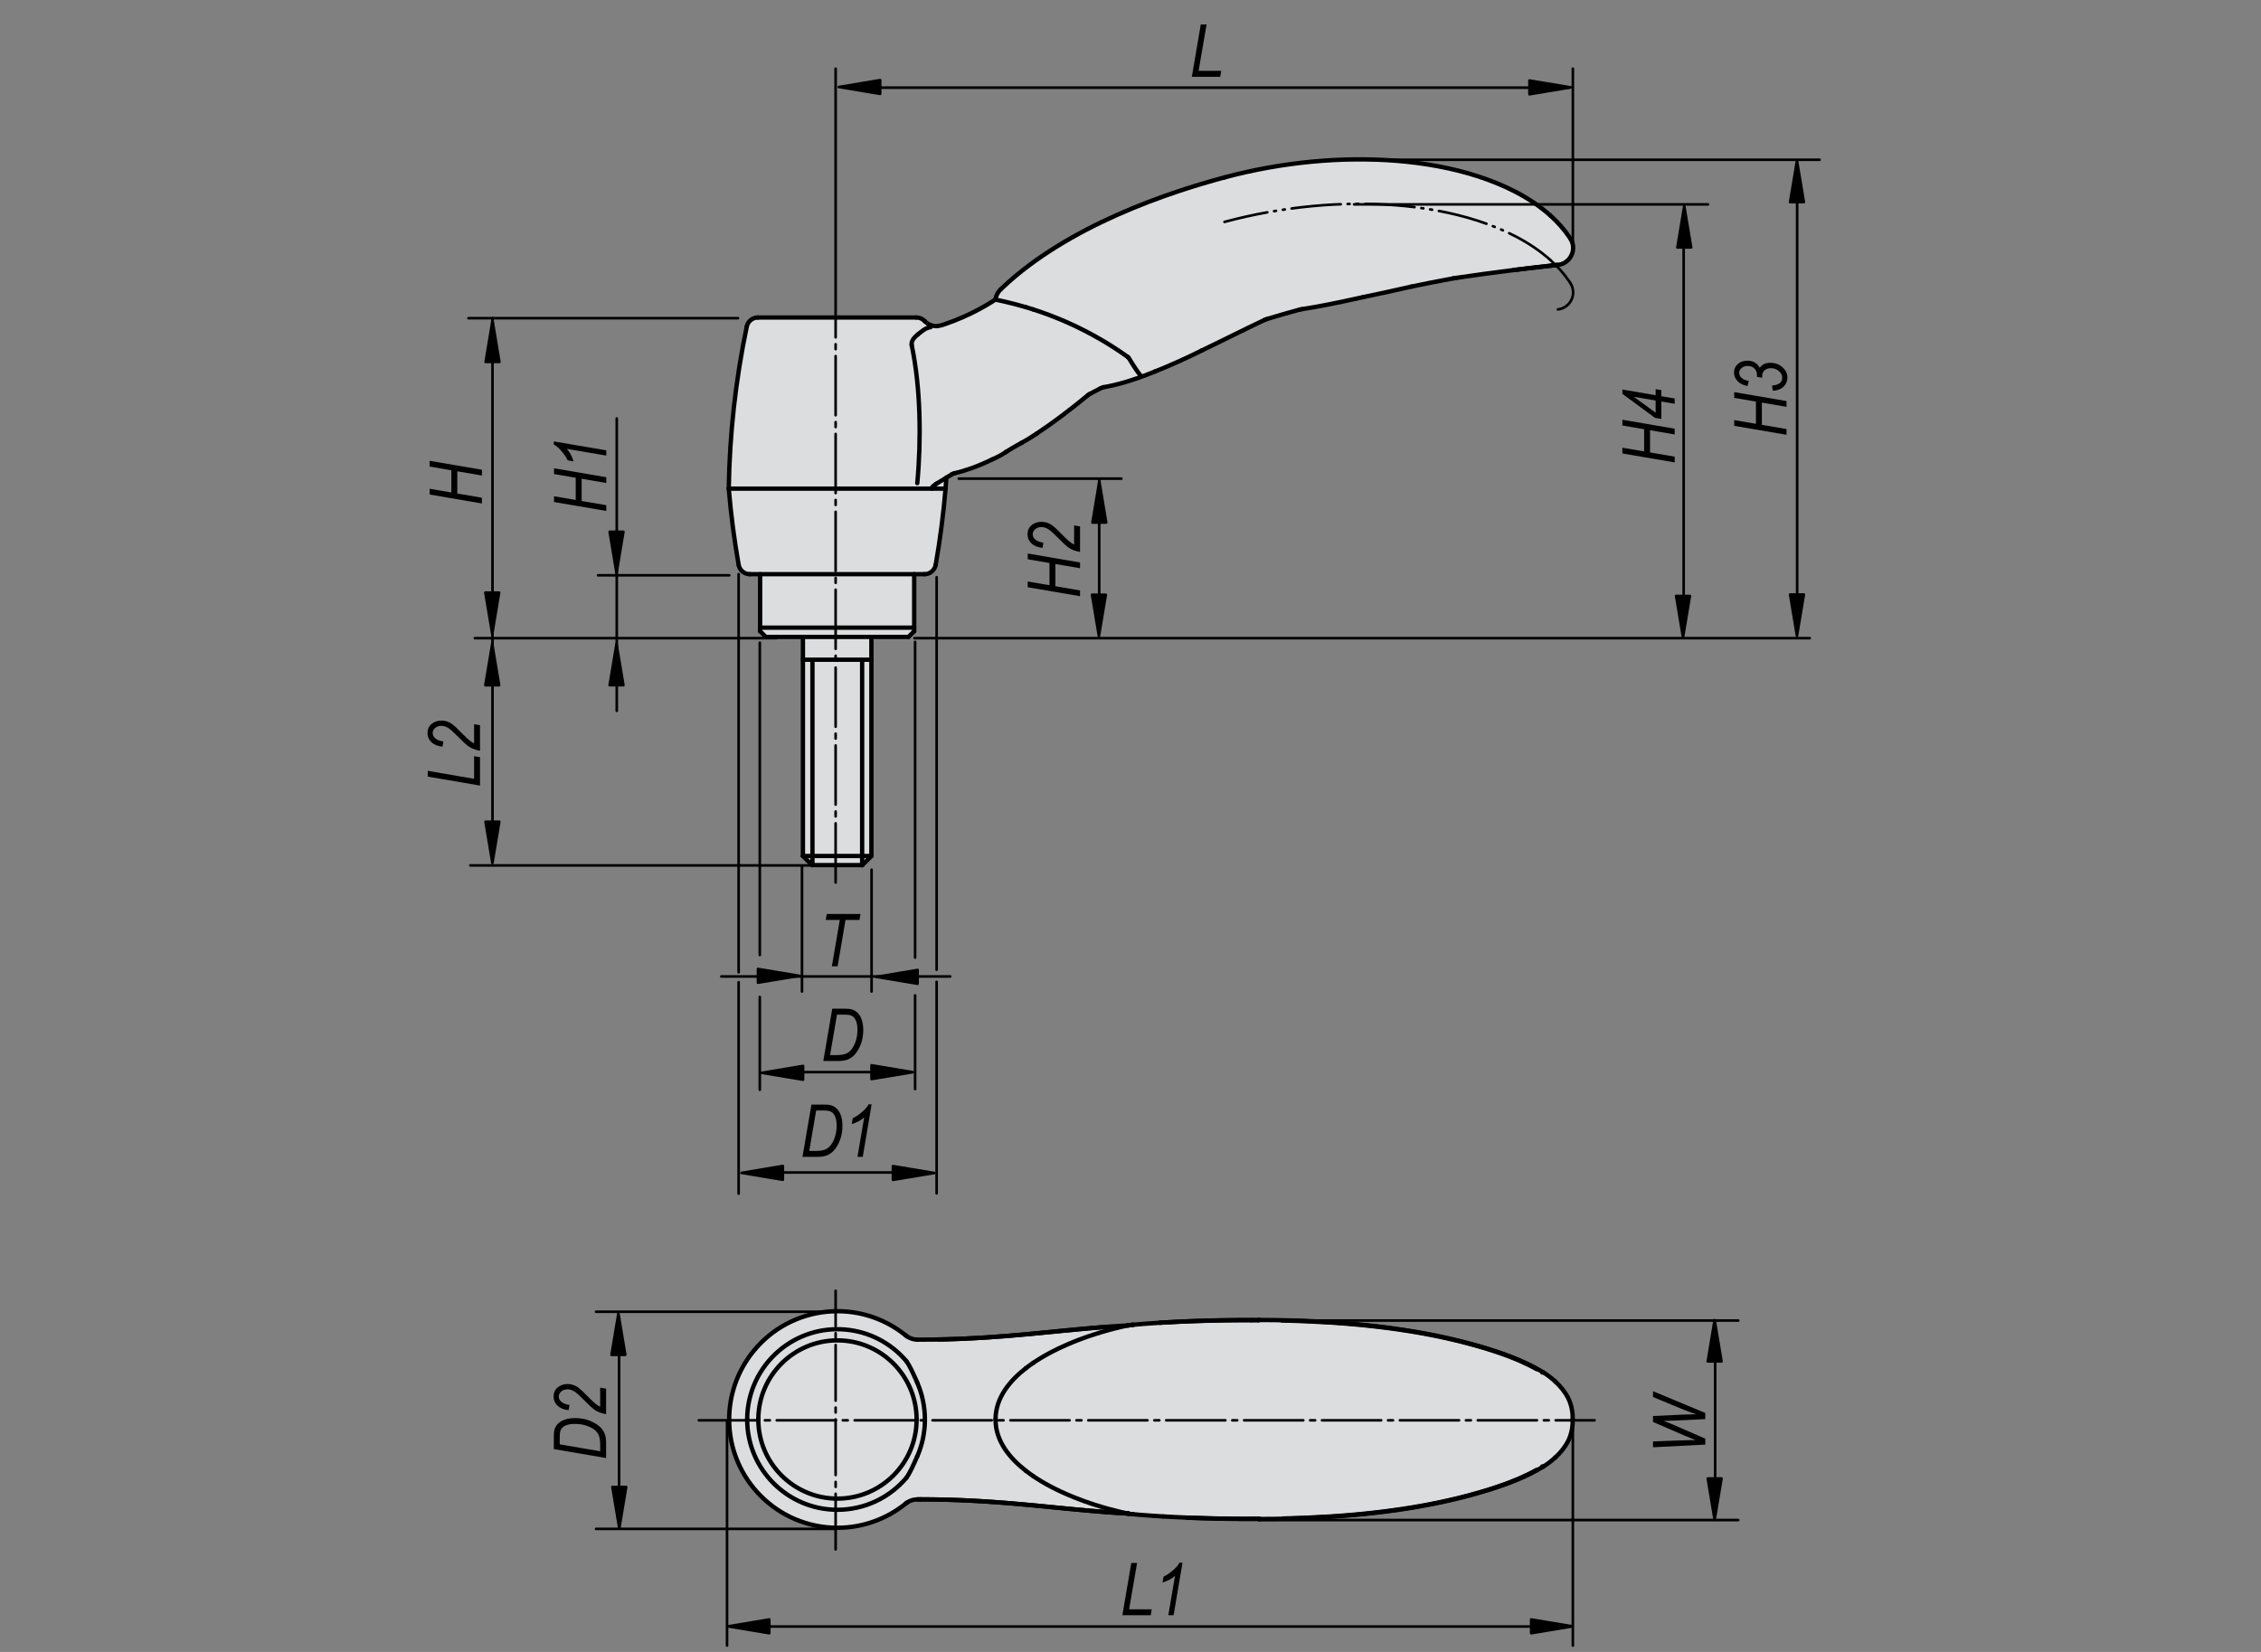 <?xml version="1.0" encoding="utf-8"?>
<!-- Generator: Adobe Illustrator 16.0.3, SVG Export Plug-In . SVG Version: 6.00 Build 0)  -->
<!DOCTYPE svg PUBLIC "-//W3C//DTD SVG 1.1//EN" "http://www.w3.org/Graphics/SVG/1.1/DTD/svg11.dtd">
<svg version="1.1" id="K0252-0252-1041X10" xmlns="http://www.w3.org/2000/svg" xmlns:xlink="http://www.w3.org/1999/xlink" x="0px"
	 y="0px" width="650px" height="475px" viewBox="0 0 650 475" enable-background="new 0 0 650 475" xml:space="preserve">
<rect x="0" y="0" width="650" height="475" fill="#808080" stroke="none"/>
<polygon fill="#FFFFFF" points="391.373,45.553 375.631,46.517 362.463,48.765 350.577,51.012 340.62,54.226 329.379,58.721 
	318.457,63.22 308.179,68.68 300.149,73.498 294.688,77.352 291.156,80.243 288.585,82.491 287.623,83.776 286.017,85.702 
	278.951,90.2 272.847,93.089 269.956,93.734 267.066,93.411 265.78,91.807 263.211,91.484 218.243,91.163 216.636,91.807 
	215.353,92.77 213.104,103.048 211.499,111.721 210.533,121.677 209.891,131.957 209.571,139.986 210.211,147.375 211.177,154.44 
	211.82,161.187 213.104,163.436 214.068,165.041 218.243,165.363 218.886,179.815 218.886,182.065 220.493,183.027 230.77,182.707 
	230.77,246.305 233.339,249.196 246.828,249.196 250.042,245.662 250.364,183.669 260,183.348 262.568,182.065 262.89,165.363 
	265.139,165.363 268.029,164.075 269.314,162.149 272.527,137.739 273.81,136.132 281.199,133.885 287.302,131.313 292.12,128.103 
	299.186,124.249 305.61,119.108 311.393,114.933 313.96,112.684 316.53,111.4 318.78,111.079 321.992,110.114 327.453,108.188 
	333.875,106.26 339.336,103.691 344.796,101.442 349.936,98.871 353.792,96.624 358.287,94.696 363.106,92.128 373.06,89.235 
	377.557,88.272 383.339,87.309 390.407,85.381 397.796,84.097 403.257,82.813 409.359,81.206 416.423,79.921 421.882,79.6 
	439.228,77.031 447.582,76.068 450.152,75.747 451.758,73.818 452.4,70.607 450.794,67.396 442.764,59.366 434.412,54.226 
	422.851,50.049 410,47.48 398.759,45.874 "/>
<polygon fill="#FFFFFF" points="366.055,379.144 348.434,379.542 334.618,380.146 320.403,381.347 307.789,382.148 296.776,383.748 
	284.964,384.55 277.355,384.952 268.146,385.349 263.539,385.549 261.737,384.952 260.135,383.95 255.13,380.746 248.923,378.144 
	243.117,376.94 238.111,377.141 233.306,377.941 228.5,379.344 224.095,381.745 220.291,384.348 216.487,387.952 214.883,390.757 
	213.082,393.358 211.882,396.763 210.48,400.564 209.679,404.372 209.478,408.376 209.679,412.379 210.48,415.785 211.882,420.591 
	214.083,424.596 216.886,428.6 219.69,430.803 223.694,434.404 227.899,436.607 231.503,438.21 235.308,439.011 240.314,439.211 
	244.318,439.211 248.722,438.612 253.327,437.008 255.53,435.607 258.735,434.004 260.135,432.604 261.137,431.604 263.539,430.803 
	268.345,430.803 274.954,431.201 283.362,432.001 291.171,432.201 300.38,433.204 308.99,434.004 314.797,434.604 322.004,435.005 
	330.415,435.808 339.224,436.207 347.632,436.409 356.044,436.607 362.85,436.607 371.059,436.808 379.872,436.607 385.475,436.007 
	394.085,435.005 404.297,433.805 412.905,432.201 419.115,430.999 426.722,428.798 433.13,426.597 439.336,424.596 444.343,421.394 
	448.749,417.786 450.548,415.387 452.352,411.381 452.352,407.576 451.95,403.572 449.948,399.765 447.746,397.365 445.342,395.761 
	441.738,393.358 436.934,391.155 431.129,389.154 419.315,385.549 409.301,383.548 399.693,381.947 390.282,380.944 
	381.074,380.146 "/>
<polygon fill="#DCDDDE" points="391.373,45.553 375.631,46.517 362.463,48.765 350.577,51.012 340.62,54.226 329.379,58.721 
	318.457,63.22 308.179,68.68 300.149,73.498 294.688,77.352 291.156,80.243 288.585,82.491 287.623,83.776 286.017,85.702 
	278.951,90.2 272.847,93.089 269.956,93.734 267.066,93.411 265.78,91.807 263.211,91.484 218.243,91.163 216.636,91.807 
	215.353,92.77 213.104,103.048 211.499,111.721 210.533,121.677 209.891,131.957 209.571,139.986 210.211,147.375 211.177,154.44 
	211.82,161.187 213.104,163.436 214.068,165.041 218.243,165.363 218.886,179.815 218.886,182.065 220.493,183.027 230.77,182.707 
	230.77,246.305 233.339,249.196 246.828,249.196 250.042,245.662 250.364,183.669 260,183.348 262.568,182.065 262.89,165.363 
	265.139,165.363 268.029,164.075 269.314,162.149 272.527,137.739 273.81,136.132 281.199,133.885 287.302,131.313 292.12,128.103 
	299.186,124.249 305.61,119.108 311.393,114.933 313.96,112.684 316.53,111.4 318.78,111.079 321.992,110.114 327.453,108.188 
	333.875,106.26 339.336,103.691 344.796,101.442 349.936,98.871 353.792,96.624 358.287,94.696 363.106,92.128 373.06,89.235 
	377.557,88.272 383.339,87.309 390.407,85.381 397.796,84.097 403.257,82.813 409.359,81.206 416.423,79.921 421.882,79.6 
	439.228,77.031 447.582,76.068 450.152,75.747 451.758,73.818 452.4,70.607 450.794,67.396 442.764,59.366 434.412,54.226 
	422.851,50.049 410,47.48 398.759,45.874 "/>
<polygon fill="#DCDDDE" points="366.055,379.144 348.434,379.542 334.618,380.146 320.403,381.347 307.789,382.148 296.776,383.748 
	284.964,384.55 277.355,384.952 268.146,385.349 263.539,385.549 261.737,384.952 260.135,383.95 255.13,380.746 248.923,378.144 
	243.117,376.94 238.111,377.141 233.306,377.941 228.5,379.344 224.095,381.745 220.291,384.348 216.487,387.952 214.883,390.757 
	213.082,393.358 211.882,396.763 210.48,400.564 209.679,404.372 209.478,408.376 209.679,412.379 210.48,415.785 211.882,420.591 
	214.083,424.596 216.886,428.6 219.69,430.803 223.694,434.404 227.899,436.607 231.503,438.21 235.308,439.011 240.314,439.211 
	244.318,439.211 248.722,438.612 253.327,437.008 255.53,435.607 258.735,434.004 260.135,432.604 261.137,431.604 263.539,430.803 
	268.345,430.803 274.954,431.201 283.362,432.001 291.171,432.201 300.38,433.204 308.99,434.004 314.797,434.604 322.004,435.005 
	330.415,435.808 339.224,436.207 347.632,436.409 356.044,436.607 362.85,436.607 371.059,436.808 379.872,436.607 385.475,436.007 
	394.085,435.005 404.297,433.805 412.905,432.201 419.115,430.999 426.722,428.798 433.13,426.597 439.336,424.596 444.343,421.394 
	448.749,417.786 450.548,415.387 452.352,411.381 452.352,407.576 451.95,403.572 449.948,399.765 447.746,397.365 445.342,395.761 
	441.738,393.358 436.934,391.155 431.129,389.154 419.315,385.549 409.301,383.548 399.693,381.947 390.282,380.944 
	381.074,380.146 "/>
<path fill="none" stroke="#000000" stroke-width="1.25" stroke-linecap="round" stroke-linejoin="round" stroke-miterlimit="10" d="
	M260.383,432.334c-5.549,4.506-12.478,6.966-19.627,6.966c-17.196,0-31.135-13.94-31.135-31.135"/>
<path fill="none" stroke="#000000" stroke-width="1.25" stroke-linecap="round" stroke-linejoin="round" stroke-miterlimit="10" d="
	M260.383,383.993c-13.348-10.838-32.957-8.807-43.796,4.549c-4.505,5.546-6.967,12.474-6.967,19.623"/>
<path fill="none" stroke="#000000" stroke-width="1.25" stroke-linecap="round" stroke-linejoin="round" stroke-miterlimit="10" d="
	M218.004,408.165c0,12.563,10.185,22.75,22.752,22.75c12.564,0,22.752-10.187,22.752-22.75"/>
<path fill="none" stroke="#000000" stroke-width="1.25" stroke-linecap="round" stroke-linejoin="round" stroke-miterlimit="10" d="
	M214.797,408.165c0-7.646,3.373-14.904,9.214-19.836c10.956-9.247,27.334-7.865,36.583,3.088"/>
<path fill="none" stroke="#000000" stroke-width="1.25" stroke-linecap="round" stroke-linejoin="round" stroke-miterlimit="10" d="
	M218.004,408.165c0-12.563,10.185-22.754,22.752-22.754c12.564,0,22.752,10.191,22.752,22.754"/>
<path fill="none" stroke="#000000" stroke-width="1.25" stroke-linecap="round" stroke-linejoin="round" stroke-miterlimit="10" d="
	M214.797,408.165c0,14.337,11.625,25.959,25.959,25.959c7.646,0,14.904-3.373,19.837-9.215"/>
<path fill="none" stroke="#000000" stroke-width="1.25" stroke-linecap="round" stroke-linejoin="round" stroke-miterlimit="10" d="
	M263.857,385.204c-0.03-0.011-0.06-0.019-0.088-0.007"/>
<path fill="none" stroke="#000000" stroke-width="1.25" stroke-linecap="round" stroke-linejoin="round" stroke-miterlimit="10" d="
	M325.494,435.384c0.095,0.031,0.192,0.039,0.29,0.025"/>
<path fill="none" stroke="#000000" stroke-width="1.25" stroke-linecap="round" stroke-linejoin="round" stroke-miterlimit="10" d="
	M325.782,380.922c-0.098-0.015-0.192-0.008-0.289,0.022"/>
<path fill="none" stroke="#000000" stroke-width="1.25" stroke-linecap="round" stroke-linejoin="round" stroke-miterlimit="10" d="
	M341.347,436.403c0.75,0.032,1.502,0.06,2.255,0.086c1.018,0.036,2.037,0.067,3.054,0.101c1.022,0.028,2.046,0.053,3.071,0.075
	c1.024,0.024,2.054,0.041,3.081,0.057c1.031,0.015,2.064,0.027,3.097,0.037c1.035,0.008,2.07,0.013,3.109,0.015
	c1.035,0,2.067,0,3.107-0.007"/>
<line fill="none" stroke="#000000" stroke-width="1.25" stroke-linecap="round" stroke-linejoin="round" stroke-miterlimit="10" x1="325.549" y1="435.376" x2="325.792" y2="435.409"/>
<line fill="none" stroke="#000000" stroke-width="1.25" stroke-linecap="round" stroke-linejoin="round" stroke-miterlimit="10" x1="325.792" y1="380.916" x2="324.454" y2="381.102"/>
<path fill="none" stroke="#000000" stroke-width="1.25" stroke-linecap="round" stroke-linejoin="round" stroke-miterlimit="10" d="
	M263.842,431.132c0.292-0.004,0.582-0.004,0.872-0.004"/>
<path fill="none" stroke="#000000" stroke-width="1.25" stroke-linecap="round" stroke-linejoin="round" stroke-miterlimit="10" d="
	M264.713,431.128c0.628,0,1.257,0.004,1.886,0.009c0.805,0.007,1.612,0.017,2.418,0.027c0.695,0.012,1.392,0.026,2.086,0.043
	c0.59,0.016,1.177,0.03,1.768,0.048c0.48,0.013,0.958,0.032,1.439,0.05c0.366,0.009,0.737,0.023,1.105,0.039
	c0.288,0.01,0.574,0.022,0.862,0.032c0.344,0.015,0.688,0.029,1.031,0.041c0.568,0.033,1.134,0.054,1.7,0.082
	c0.697,0.038,1.395,0.073,2.091,0.114c0.829,0.049,1.656,0.098,2.488,0.149c0.978,0.059,1.957,0.128,2.935,0.203
	c1.115,0.076,2.23,0.164,3.347,0.254c1.252,0.105,2.508,0.211,3.762,0.325c1.394,0.124,2.79,0.253,4.187,0.386
	c1.538,0.15,3.077,0.3,4.625,0.45c1.653,0.164,3.314,0.327,4.981,0.488c1.805,0.172,3.621,0.344,5.444,0.503
	c1.965,0.178,3.941,0.345,5.932,0.492c1.855,0.139,3.722,0.255,5.6,0.36"/>
<path fill="none" stroke="#000000" stroke-width="1.25" stroke-linecap="round" stroke-linejoin="round" stroke-miterlimit="10" d="
	M324.4,435.225c0.07,0.007,0.138,0.009,0.208,0.013"/>
<path fill="none" stroke="#000000" stroke-width="1.25" stroke-linecap="round" stroke-linejoin="round" stroke-miterlimit="10" d="
	M324.392,381.102c-1.603,0.092-3.194,0.191-4.774,0.302c-1.699,0.123-3.392,0.26-5.073,0.406c-1.521,0.132-3.035,0.268-4.544,0.407
	c-1.349,0.127-2.693,0.255-4.031,0.382c-1.183,0.116-2.363,0.232-3.541,0.349c-0.816,0.08-1.632,0.159-2.444,0.237
	c-0.721,0.071-1.438,0.141-2.155,0.212c-0.641,0.059-1.283,0.119-1.924,0.178c-0.635,0.063-1.269,0.12-1.903,0.178
	c-0.632,0.057-1.264,0.11-1.897,0.167c-0.669,0.058-1.337,0.116-2.009,0.168c-0.668,0.056-1.336,0.109-2.004,0.163
	c-0.667,0.05-1.337,0.098-2.004,0.145c-0.668,0.048-1.336,0.097-2.001,0.14c-0.69,0.047-1.381,0.089-2.073,0.128
	c-0.794,0.047-1.588,0.095-2.383,0.133c-1.08,0.058-2.156,0.108-3.238,0.155c-1.234,0.052-2.468,0.093-3.704,0.133
	c-1.392,0.043-2.783,0.071-4.18,0.092c-1.552,0.022-3.107,0.029-4.667,0.025"/>
<path fill="none" stroke="#000000" stroke-width="1.25" stroke-linecap="round" stroke-linejoin="round" stroke-miterlimit="10" d="
	M362.122,379.56c-1.248-0.006-2.492-0.006-3.73-0.003c-1.246,0.003-2.486,0.012-3.727,0.025c-1.237,0.015-2.473,0.033-3.707,0.057
	c-1.232,0.025-2.464,0.052-3.689,0.086c-1.225,0.033-2.447,0.071-3.666,0.115c-3.049,0.11-6.075,0.251-9.076,0.435
	c-0.319,0.021-0.638,0.039-0.958,0.06"/>
<path fill="none" stroke="#000000" stroke-width="1.25" stroke-linecap="round" stroke-linejoin="round" stroke-miterlimit="10" d="
	M452.13,408.289c0.01-0.513-0.004-1.024-0.044-1.531c-0.041-0.531-0.106-1.058-0.21-1.583c-0.101-0.545-0.238-1.08-0.41-1.606
	c-0.174-0.527-0.387-1.042-0.631-1.54c-0.239-0.481-0.508-0.949-0.802-1.394c-0.28-0.431-0.582-0.842-0.9-1.244
	c-0.311-0.386-0.636-0.76-0.976-1.121c-0.33-0.355-0.675-0.696-1.034-1.022"/>
<path fill="none" stroke="#000000" stroke-width="1.25" stroke-linecap="round" stroke-linejoin="round" stroke-miterlimit="10" d="
	M447.124,419.085c0.731-0.665,1.399-1.381,2.01-2.148c0.318-0.398,0.62-0.811,0.9-1.239c0.294-0.448,0.563-0.917,0.802-1.396
	c0.244-0.5,0.457-1.017,0.631-1.541c0.172-0.525,0.31-1.063,0.41-1.606c0.104-0.523,0.169-1.053,0.21-1.581
	c0.04-0.508,0.054-1.019,0.044-1.531"/>
<path fill="none" stroke="#000000" stroke-width="1.25" stroke-linecap="round" stroke-linejoin="round" stroke-miterlimit="10" d="
	M447.207,397.324c-1.127-1.038-2.335-1.964-3.624-2.783"/>
<path fill="none" stroke="#000000" stroke-width="1.25" stroke-linecap="round" stroke-linejoin="round" stroke-miterlimit="10" d="
	M443.583,421.786c1.289-0.818,2.497-1.742,3.624-2.778"/>
<path fill="none" stroke="#000000" stroke-width="1.25" stroke-linecap="round" stroke-linejoin="round" stroke-miterlimit="10" d="
	M361.95,436.771c3.234,0.002,6.472-0.043,9.729-0.14c3.448-0.098,6.911-0.249,10.382-0.466c3.478-0.214,6.96-0.493,10.447-0.851
	c3.49-0.354,6.982-0.782,10.469-1.308c2.333-0.347,4.657-0.739,6.979-1.174c2.326-0.435,4.644-0.912,6.952-1.447
	c2.315-0.53,4.623-1.109,6.915-1.745c1.378-0.383,2.751-0.786,4.119-1.208c1.377-0.431,2.747-0.879,4.106-1.365
	c1.374-0.484,2.736-1.003,4.085-1.563c1.36-0.567,2.711-1.17,4.026-1.84c1.173-0.596,2.321-1.241,3.447-1.93"/>
<path fill="none" stroke="#000000" stroke-width="1.25" stroke-linecap="round" stroke-linejoin="round" stroke-miterlimit="10" d="
	M443.607,394.592c-1.037-0.635-2.095-1.235-3.173-1.791c-1.326-0.682-2.686-1.3-4.055-1.876c-1.459-0.611-2.938-1.178-4.429-1.705
	c-1.578-0.556-3.168-1.073-4.771-1.562c-1.694-0.516-3.396-0.996-5.104-1.446c-1.813-0.479-3.634-0.927-5.459-1.342
	c-1.928-0.437-3.861-0.845-5.798-1.219c-2.394-0.455-4.795-0.868-7.195-1.236c-2.543-0.389-5.088-0.729-7.639-1.025
	c-2.688-0.314-5.378-0.58-8.064-0.803c-2.827-0.237-5.65-0.427-8.468-0.576c-2.963-0.157-5.913-0.271-8.854-0.345
	c-2.896-0.073-5.775-0.112-8.652-0.112"/>
<path fill="none" stroke="#000000" stroke-width="1.25" stroke-linecap="round" stroke-linejoin="round" stroke-miterlimit="10" d="
	M260.593,391.417c0.103,0.151,0.203,0.299,0.302,0.458c0.134,0.207,0.264,0.426,0.393,0.648c0.133,0.234,0.261,0.476,0.394,0.722
	c0.13,0.254,0.263,0.519,0.396,0.786c0.133,0.271,0.267,0.557,0.401,0.842c0.135,0.286,0.27,0.579,0.405,0.875
	c0.135,0.3,0.27,0.604,0.406,0.908c0.127,0.284,0.25,0.567,0.376,0.852"/>
<path fill="none" stroke="#000000" stroke-width="1.25" stroke-linecap="round" stroke-linejoin="round" stroke-miterlimit="10" d="
	M260.703,384.237c0.003,0,0.008,0.009,0.011,0.009c0.021,0.017,0.04,0.026,0.06,0.043c0.021,0.011,0.038,0.023,0.059,0.039
	c0.019,0.012,0.039,0.021,0.058,0.038l0.06,0.033l0.059,0.036c0.02,0.011,0.039,0.021,0.06,0.034c0.02,0.013,0.039,0.021,0.06,0.034
	c0.018,0.01,0.04,0.021,0.059,0.032c0.02,0.01,0.041,0.021,0.06,0.03c0.021,0.011,0.04,0.022,0.061,0.033
	c0.019,0.008,0.04,0.019,0.059,0.03c0.021,0.008,0.042,0.017,0.063,0.027c0.021,0.011,0.04,0.016,0.061,0.03
	c0.021,0.01,0.042,0.018,0.062,0.026c0.021,0.012,0.042,0.017,0.063,0.028c0.023,0.012,0.044,0.019,0.068,0.028
	c0.02,0.01,0.041,0.019,0.064,0.024c0.021,0.009,0.045,0.02,0.065,0.026c0.022,0.009,0.046,0.021,0.067,0.027
	c0.023,0.009,0.048,0.016,0.071,0.024c0.022,0.012,0.047,0.017,0.07,0.026c0.024,0.008,0.049,0.014,0.071,0.024
	c0.027,0.005,0.05,0.012,0.074,0.021c0.026,0.01,0.05,0.017,0.075,0.024c0.026,0.006,0.053,0.016,0.078,0.022
	c0.026,0.006,0.053,0.013,0.079,0.021c0.026,0.006,0.055,0.016,0.083,0.021c0.026,0.006,0.054,0.011,0.082,0.019
	c0.03,0.008,0.058,0.014,0.085,0.02c0.03,0.007,0.058,0.013,0.09,0.018c0.029,0.005,0.06,0.014,0.087,0.02
	c0.032,0.004,0.063,0.007,0.095,0.015c0.032,0.007,0.063,0.01,0.095,0.016c0.032,0.004,0.066,0.007,0.097,0.011
	c0.035,0.006,0.069,0.013,0.102,0.015c0.034,0.004,0.069,0.008,0.104,0.008c0.037,0.006,0.073,0.01,0.108,0.01
	c0.037,0.002,0.073,0.005,0.109,0.005c0.039,0.002,0.075,0.008,0.114,0.008c0.039,0.002,0.077,0.002,0.117,0.002"/>
<path fill="none" stroke="#000000" stroke-width="1.25" stroke-linecap="round" stroke-linejoin="round" stroke-miterlimit="10" d="
	M325.494,435.384c0.838,0.072,1.678,0.146,2.519,0.215c0.888,0.072,1.777,0.139,2.672,0.201c0.941,0.07,1.885,0.127,2.83,0.189
	c0.313,0.02,0.625,0.039,0.938,0.055"/>
<path fill="none" stroke="#000000" stroke-width="1.25" stroke-linecap="round" stroke-linejoin="round" stroke-miterlimit="10" d="
	M334.452,436.044c1.131,0.067,2.266,0.127,3.406,0.185c1.61,0.077,3.229,0.145,4.854,0.207c2.448,0.086,4.912,0.154,7.389,0.196
	c1.491,0.033,2.986,0.053,4.486,0.065c1.614,0.017,3.232,0.024,4.855,0.021c0.355-0.004,0.709-0.004,1.062-0.004"/>
<path fill="none" stroke="#000000" stroke-width="1.25" stroke-linecap="round" stroke-linejoin="round" stroke-miterlimit="10" d="
	M360.504,436.713c0.403,0,0.805-0.002,1.208-0.003"/>
<path fill="none" stroke="#000000" stroke-width="1.25" stroke-linecap="round" stroke-linejoin="round" stroke-miterlimit="10" d="
	M294.922,393.416c-1.154,0.896-2.255,1.858-3.286,2.916c-1.031,1.056-1.974,2.194-2.782,3.422c-0.403,0.616-0.773,1.252-1.101,1.917
	c-0.331,0.664-0.621,1.366-0.851,2.074c-0.231,0.713-0.408,1.437-0.525,2.173c-0.115,0.735-0.173,1.491-0.173,2.247"/>
<path fill="none" stroke="#000000" stroke-width="1.25" stroke-linecap="round" stroke-linejoin="round" stroke-miterlimit="10" d="
	M260.383,432.334c0.025-0.02,0.05-0.041,0.075-0.06c0.027-0.022,0.052-0.042,0.077-0.061c0.03-0.021,0.057-0.043,0.082-0.06
	c0.03-0.022,0.057-0.042,0.086-0.065"/>
<path fill="none" stroke="#000000" stroke-width="1.25" stroke-linecap="round" stroke-linejoin="round" stroke-miterlimit="10" d="
	M325.494,380.944c-0.204,0.021-0.409,0.038-0.608,0.065c-0.182,0.024-0.363,0.059-0.541,0.087"/>
<path fill="none" stroke="#000000" stroke-width="1.25" stroke-linecap="round" stroke-linejoin="round" stroke-miterlimit="10" d="
	M263.666,397.508c0.037,0.086,0.073,0.168,0.109,0.254c0.177,0.416,0.346,0.838,0.5,1.26c0.154,0.418,0.296,0.845,0.429,1.271
	c0.13,0.425,0.253,0.855,0.363,1.29c0.112,0.429,0.211,0.864,0.298,1.297c0.087,0.438,0.166,0.874,0.231,1.311
	c0.067,0.439,0.124,0.879,0.167,1.317c0.045,0.449,0.079,0.893,0.099,1.337c0.023,0.441,0.034,0.879,0.034,1.32"/>
<path fill="none" stroke="#000000" stroke-width="1.25" stroke-linecap="round" stroke-linejoin="round" stroke-miterlimit="10" d="
	M368.881,436.622c0.084-0.002,0.173-0.004,0.259-0.004c0.752-0.019,1.502-0.039,2.254-0.062c0.708-0.019,1.419-0.043,2.13-0.067
	c0.669-0.022,1.34-0.052,2.008-0.075c2.242-0.093,4.488-0.211,6.737-0.35c2.284-0.146,4.569-0.318,6.86-0.519
	c2.195-0.198,4.395-0.419,6.597-0.676c2.138-0.249,4.279-0.524,6.416-0.839c2.069-0.301,4.136-0.633,6.202-1.001
	c1.99-0.355,3.981-0.741,5.966-1.164c1.912-0.41,3.822-0.849,5.726-1.324c1.816-0.459,3.625-0.948,5.429-1.474
	c1.513-0.442,3.019-0.904,4.515-1.404c1.292-0.429,2.582-0.883,3.854-1.374c1.03-0.394,2.052-0.809,3.064-1.247
	c0.863-0.381,1.723-0.772,2.566-1.19c0.492-0.248,0.979-0.496,1.468-0.754c0.268-0.147,0.541-0.296,0.812-0.446"/>
<path fill="none" stroke="#000000" stroke-width="1.25" stroke-linecap="round" stroke-linejoin="round" stroke-miterlimit="10" d="
	M325.494,435.384c-0.194-0.018-0.394-0.036-0.586-0.064c-0.188-0.022-0.376-0.054-0.563-0.088"/>
<path fill="none" stroke="#000000" stroke-width="1.25" stroke-linecap="round" stroke-linejoin="round" stroke-miterlimit="10" d="
	M297.054,391.87c-0.098,0.063-0.192,0.131-0.29,0.198c-0.13,0.088-0.259,0.178-0.389,0.275c-0.125,0.084-0.253,0.176-0.377,0.264
	c-0.125,0.094-0.247,0.18-0.369,0.273c-0.121,0.088-0.241,0.178-0.357,0.268c-0.117,0.09-0.232,0.176-0.35,0.268"/>
<path fill="none" stroke="#000000" stroke-width="1.25" stroke-linecap="round" stroke-linejoin="round" stroke-miterlimit="10" d="
	M361.713,436.71c0.035,0.019,0.067,0.035,0.104,0.051c0.034,0.011,0.068,0.021,0.103,0.021h0.034"/>
<path fill="none" stroke="#000000" stroke-width="1.25" stroke-linecap="round" stroke-linejoin="round" stroke-miterlimit="10" d="
	M361.952,436.781c0.024,0,0.046-0.008,0.072-0.015"/>
<path fill="none" stroke="#000000" stroke-width="1.25" stroke-linecap="round" stroke-linejoin="round" stroke-miterlimit="10" d="
	M263.767,431.134c0.654-0.002,1.31-0.002,1.965-0.002c0.663,0.002,1.325,0.005,1.989,0.012c0.671,0.01,1.344,0.019,2.014,0.027
	c0.312,0.007,0.623,0.014,0.934,0.02"/>
<path fill="none" stroke="#000000" stroke-width="1.25" stroke-linecap="round" stroke-linejoin="round" stroke-miterlimit="10" d="
	M270.669,431.19c0.734,0.019,1.466,0.036,2.202,0.058c1.066,0.032,2.132,0.067,3.2,0.11c2.451,0.098,4.902,0.229,7.354,0.382
	c2.572,0.165,5.145,0.357,7.722,0.575c1.718,0.144,3.438,0.301,5.161,0.462c1.34,0.126,2.682,0.255,4.027,0.388
	c1.644,0.161,3.297,0.321,4.954,0.483c1.236,0.12,2.475,0.241,3.718,0.357c1.67,0.155,3.35,0.313,5.038,0.458
	c0.918,0.078,1.836,0.157,2.758,0.229c0.426,0.035,0.852,0.067,1.277,0.1"/>
<path fill="none" stroke="#000000" stroke-width="1.25" stroke-linecap="round" stroke-linejoin="round" stroke-miterlimit="10" d="
	M318.081,434.794c0.413,0.031,0.826,0.062,1.239,0.093c0.823,0.059,1.645,0.116,2.471,0.169c0.806,0.053,1.612,0.098,2.419,0.144"/>
<path fill="none" stroke="#000000" stroke-width="1.25" stroke-linecap="round" stroke-linejoin="round" stroke-miterlimit="10" d="
	M324.209,435.199c-0.664-0.138-1.335-0.286-2.007-0.443c-1.169-0.272-2.349-0.572-3.532-0.896c-0.592-0.161-1.182-0.33-1.773-0.505
	c-1.776-0.524-3.544-1.103-5.275-1.729c-1.734-0.626-3.43-1.301-5.039-2.005c-0.536-0.234-1.063-0.472-1.579-0.711
	c-1.036-0.487-2.033-0.978-2.977-1.479c-1.857-0.982-3.52-1.981-4.975-2.967"/>
<path fill="none" stroke="#000000" stroke-width="1.25" stroke-linecap="round" stroke-linejoin="round" stroke-miterlimit="10" d="
	M443.388,421.677c-0.007-0.003-0.014-0.003-0.016-0.003"/>
<path fill="none" stroke="#000000" stroke-width="1.25" stroke-linecap="round" stroke-linejoin="round" stroke-miterlimit="10" d="
	M260.383,383.993c0.025,0.022,0.05,0.042,0.075,0.061c0.027,0.022,0.052,0.043,0.079,0.062c0.029,0.021,0.055,0.041,0.081,0.06
	c0.03,0.021,0.057,0.043,0.086,0.063"/>
<path fill="none" stroke="#000000" stroke-width="1.25" stroke-linecap="round" stroke-linejoin="round" stroke-miterlimit="10" d="
	M263.666,418.82c0.118-0.277,0.238-0.553,0.35-0.836c0.111-0.278,0.22-0.562,0.32-0.848c0.102-0.284,0.2-0.571,0.291-0.858
	c0.093-0.29,0.18-0.579,0.264-0.874c0.082-0.291,0.161-0.584,0.232-0.877c0.074-0.295,0.142-0.593,0.205-0.891
	c0.062-0.3,0.12-0.6,0.171-0.9c0.054-0.3,0.1-0.601,0.142-0.903c0.042-0.302,0.081-0.605,0.113-0.91
	c0.031-0.303,0.058-0.61,0.079-0.914c0.021-0.305,0.038-0.613,0.048-0.924c0.008-0.304,0.011-0.61,0.015-0.92"/>
<path fill="none" stroke="#000000" stroke-width="1.25" stroke-linecap="round" stroke-linejoin="round" stroke-miterlimit="10" d="
	M294.922,422.913c-1.154-0.9-2.255-1.861-3.286-2.916c-1.031-1.056-1.974-2.195-2.782-3.421c-0.403-0.614-0.773-1.251-1.101-1.921
	c-0.331-0.664-0.621-1.364-0.851-2.072c-0.231-0.709-0.408-1.429-0.525-2.171c-0.115-0.735-0.173-1.493-0.173-2.247"/>
<path fill="none" stroke="#000000" stroke-width="1.25" stroke-linecap="round" stroke-linejoin="round" stroke-miterlimit="10" d="
	M324.344,381.097c0.016-0.002,0.033-0.004,0.048-0.008"/>
<path fill="none" stroke="#000000" stroke-width="1.25" stroke-linecap="round" stroke-linejoin="round" stroke-miterlimit="10" d="
	M368.583,379.701c0.09,0.002,0.174,0.002,0.262,0.006c0.76,0.014,1.52,0.033,2.28,0.057c0.741,0.023,1.485,0.043,2.229,0.069
	c0.727,0.023,1.454,0.05,2.178,0.082c2.265,0.094,4.536,0.211,6.808,0.355c2.258,0.144,4.522,0.313,6.79,0.515
	c2.123,0.186,4.25,0.402,6.375,0.649c2.214,0.253,4.426,0.539,6.638,0.861c4.068,0.591,8.127,1.305,12.168,2.169
	c1.912,0.408,3.822,0.852,5.726,1.325c1.816,0.457,3.625,0.947,5.429,1.472c1.566,0.454,3.124,0.938,4.672,1.456
	c0.679,0.225,1.356,0.461,2.032,0.704c0.557,0.196,1.11,0.406,1.664,0.615c1.084,0.416,2.158,0.854,3.222,1.32
	c0.812,0.355,1.614,0.729,2.409,1.123c0.502,0.245,1,0.501,1.49,0.765c0.273,0.146,0.546,0.293,0.819,0.446"/>
<path fill="none" stroke="#000000" stroke-width="1.25" stroke-linecap="round" stroke-linejoin="round" stroke-miterlimit="10" d="
	M297.054,424.461c-0.027-0.021-0.049-0.037-0.074-0.054c-0.738-0.502-1.422-1.003-2.058-1.494"/>
<path fill="none" stroke="#000000" stroke-width="1.25" stroke-linecap="round" stroke-linejoin="round" stroke-miterlimit="10" d="
	M260.593,424.909c0.09-0.132,0.183-0.267,0.272-0.406c0.085-0.134,0.169-0.27,0.251-0.407c0.078-0.132,0.158-0.268,0.234-0.405
	c0.131-0.234,0.261-0.478,0.387-0.724c0.126-0.237,0.249-0.485,0.371-0.732c0.267-0.551,0.526-1.109,0.781-1.674
	c0.262-0.575,0.519-1.158,0.776-1.737"/>
<path fill="none" stroke="#000000" stroke-width="1.25" stroke-linecap="round" stroke-linejoin="round" stroke-miterlimit="10" d="
	M260.703,432.091c0.092-0.061,0.184-0.122,0.279-0.179c0.098-0.064,0.199-0.115,0.3-0.168c0.107-0.056,0.215-0.104,0.322-0.153
	c0.113-0.047,0.227-0.094,0.34-0.135c0.128-0.045,0.253-0.082,0.38-0.117c0.136-0.04,0.272-0.073,0.407-0.099
	c0.165-0.031,0.332-0.061,0.494-0.072c0.184-0.021,0.363-0.027,0.543-0.034"/>
<path fill="none" stroke="#000000" stroke-width="1.25" stroke-linecap="round" stroke-linejoin="round" stroke-miterlimit="10" d="
	M324.344,435.231c-0.018-0.004-0.037-0.009-0.058-0.014c-0.022-0.005-0.05-0.011-0.077-0.019"/>
<path fill="none" stroke="#000000" stroke-width="1.25" stroke-linecap="round" stroke-linejoin="round" stroke-miterlimit="10" d="
	M269.764,385.154c0.639-0.013,1.275-0.025,1.914-0.04c0.935-0.024,1.871-0.05,2.807-0.086c0.964-0.031,1.928-0.069,2.892-0.114
	c0.995-0.044,1.988-0.093,2.981-0.146c1.022-0.056,2.045-0.114,3.069-0.18c1.974-0.124,3.95-0.273,5.926-0.431
	c2.315-0.182,4.631-0.391,6.958-0.606c1.076-0.101,2.154-0.208,3.237-0.311c1.905-0.186,3.82-0.372,5.743-0.562
	c1.527-0.146,3.06-0.296,4.599-0.438c1.381-0.13,2.765-0.257,4.157-0.376c1.17-0.101,2.342-0.2,3.52-0.292
	c0.142-0.007,0.28-0.021,0.42-0.03"/>
<path fill="none" stroke="#000000" stroke-width="1.25" stroke-linecap="round" stroke-linejoin="round" stroke-miterlimit="10" d="
	M324.344,381.097c-0.018,0.005-0.037,0.009-0.058,0.016c-0.022,0.002-0.05,0.012-0.077,0.014"/>
<path fill="none" stroke="#000000" stroke-width="1.25" stroke-linecap="round" stroke-linejoin="round" stroke-miterlimit="10" d="
	M325.494,380.944c0.859-0.075,1.72-0.149,2.582-0.219c0.863-0.07,1.726-0.133,2.594-0.195c0.867-0.063,1.739-0.119,2.61-0.176
	c0.052-0.003,0.104-0.007,0.156-0.011"/>
<path fill="none" stroke="#000000" stroke-width="1.25" stroke-linecap="round" stroke-linejoin="round" stroke-miterlimit="10" d="
	M333.436,380.344c0.82-0.049,1.642-0.096,2.466-0.143c0.875-0.048,1.754-0.091,2.637-0.133c0.879-0.04,1.761-0.079,2.645-0.115
	c0.886-0.036,1.771-0.064,2.658-0.097c0.89-0.026,1.78-0.058,2.672-0.076c0.891-0.026,1.785-0.049,2.68-0.066
	c0.898-0.02,1.794-0.038,2.694-0.048c0.898-0.017,1.799-0.024,2.701-0.034c1.184-0.013,2.369-0.017,3.557-0.019
	c0.56,0,1.119,0,1.678,0.002"/>
<path fill="none" stroke="#000000" stroke-width="1.25" stroke-linecap="round" stroke-linejoin="round" stroke-miterlimit="10" d="
	M359.823,379.615c0.627,0,1.261,0,1.891,0.004"/>
<path fill="none" stroke="#000000" stroke-width="1.25" stroke-linecap="round" stroke-linejoin="round" stroke-miterlimit="10" d="
	M361.713,379.619c0.032-0.019,0.063-0.035,0.098-0.045c0.038-0.019,0.077-0.026,0.118-0.026"/>
<path fill="none" stroke="#000000" stroke-width="1.25" stroke-linecap="round" stroke-linejoin="round" stroke-miterlimit="10" d="
	M443.388,394.651c-0.007,0-0.014,0.002-0.016,0.002"/>
<line fill="none" stroke="#000000" stroke-width="1.25" stroke-linecap="round" stroke-linejoin="round" stroke-miterlimit="10" x1="324.344" y1="435.231" x2="324.399" y2="435.241"/>
<path fill="none" stroke="#000000" stroke-width="1.25" stroke-linecap="round" stroke-linejoin="round" stroke-miterlimit="10" d="
	M324.209,381.126c-0.369,0.08-0.741,0.159-1.115,0.242c-0.387,0.084-0.778,0.179-1.169,0.271c-0.406,0.097-0.815,0.194-1.226,0.299
	c-0.425,0.106-0.854,0.216-1.283,0.33c-0.442,0.117-0.889,0.239-1.34,0.366c-0.461,0.133-0.928,0.264-1.393,0.402
	c-0.627,0.188-1.26,0.384-1.891,0.584c-0.624,0.202-1.248,0.409-1.877,0.625c-0.494,0.17-0.99,0.345-1.486,0.527
	c-0.366,0.134-0.734,0.27-1.103,0.409c-0.181,0.069-0.363,0.14-0.546,0.207c-0.179,0.073-0.361,0.143-0.541,0.213
	c-1.167,0.461-2.332,0.954-3.497,1.483c-1.083,0.486-2.163,1.007-3.232,1.561c-0.502,0.259-1,0.527-1.498,0.801
	c-0.474,0.261-0.943,0.53-1.41,0.806c-0.431,0.256-0.858,0.52-1.285,0.786c-0.424,0.27-0.845,0.55-1.267,0.831"/>
<line fill="none" stroke="#000000" stroke-width="1.25" stroke-linecap="round" stroke-linejoin="round" stroke-miterlimit="10" x1="247.85" y1="248.794" x2="247.85" y2="189.82"/>
<line fill="none" stroke="#000000" stroke-width="1.25" stroke-linecap="round" stroke-linejoin="round" stroke-miterlimit="10" x1="250.512" y1="189.704" x2="230.829" y2="189.704"/>
<line fill="none" stroke="#000000" stroke-width="1.25" stroke-linecap="round" stroke-linejoin="round" stroke-miterlimit="10" x1="446.042" y1="76.397" x2="446.057" y2="76.396"/>
<line fill="none" stroke="#000000" stroke-width="1.25" stroke-linecap="round" stroke-linejoin="round" stroke-miterlimit="10" x1="230.828" y1="183.146" x2="230.828" y2="246.13"/>
<line fill="none" stroke="#000000" stroke-width="1.25" stroke-linecap="round" stroke-linejoin="round" stroke-miterlimit="10" x1="250.512" y1="246.13" x2="250.512" y2="183.146"/>
<line fill="none" stroke="#000000" stroke-width="1.25" stroke-linecap="round" stroke-linejoin="round" stroke-miterlimit="10" x1="230.828" y1="246.13" x2="233.452" y2="248.755"/>
<line fill="none" stroke="#000000" stroke-width="1.25" stroke-linecap="round" stroke-linejoin="round" stroke-miterlimit="10" x1="247.886" y1="248.756" x2="250.512" y2="246.132"/>
<line fill="none" stroke="#000000" stroke-width="1.25" stroke-linecap="round" stroke-linejoin="round" stroke-miterlimit="10" x1="233.564" y1="248.424" x2="233.564" y2="190.182"/>
<line fill="none" stroke="#000000" stroke-width="1.25" stroke-linecap="round" stroke-linejoin="round" stroke-miterlimit="10" x1="262.812" y1="181.505" x2="262.812" y2="165.104"/>
<line fill="none" stroke="#000000" stroke-width="1.25" stroke-linecap="round" stroke-linejoin="round" stroke-miterlimit="10" x1="218.526" y1="181.505" x2="218.526" y2="165.104"/>
<line fill="none" stroke="#000000" stroke-width="1.25" stroke-linecap="round" stroke-linejoin="round" stroke-miterlimit="10" x1="261.173" y1="183.146" x2="220.167" y2="183.146"/>
<line fill="none" stroke="#000000" stroke-width="1.25" stroke-linecap="round" stroke-linejoin="round" stroke-miterlimit="10" x1="209.505" y1="140.5" x2="271.782" y2="140.5"/>
<line fill="none" stroke="#000000" stroke-width="1.25" stroke-linecap="round" stroke-linejoin="round" stroke-miterlimit="10" x1="265.766" y1="165.104" x2="215.574" y2="165.104"/>
<line fill="none" stroke="#000000" stroke-width="1.25" stroke-linecap="round" stroke-linejoin="round" stroke-miterlimit="10" x1="217.897" y1="91.291" x2="263.443" y2="91.291"/>
<line fill="none" stroke="#000000" stroke-width="1.25" stroke-linecap="round" stroke-linejoin="round" stroke-miterlimit="10" x1="247.886" y1="248.756" x2="233.452" y2="248.756"/>
<line fill="none" stroke="#000000" stroke-width="1.25" stroke-linecap="round" stroke-linejoin="round" stroke-miterlimit="10" x1="220.167" y1="183.146" x2="218.526" y2="181.505"/>
<line fill="none" stroke="#000000" stroke-width="1.25" stroke-linecap="round" stroke-linejoin="round" stroke-miterlimit="10" x1="262.812" y1="181.505" x2="261.173" y2="183.145"/>
<line fill="none" stroke="#000000" stroke-width="1.25" stroke-linecap="round" stroke-linejoin="round" stroke-miterlimit="10" x1="218.526" y1="180.469" x2="262.813" y2="180.469"/>
<line fill="none" stroke="#000000" stroke-width="1.25" stroke-linecap="round" stroke-linejoin="round" stroke-miterlimit="10" x1="250.512" y1="246.13" x2="230.829" y2="246.13"/>
<path fill="none" stroke="#000000" stroke-width="1.25" stroke-linecap="round" stroke-linejoin="round" stroke-miterlimit="10" d="
	M212.342,162.39c0.277,1.568,1.637,2.715,3.231,2.715"/>
<path fill="none" stroke="#000000" stroke-width="1.25" stroke-linecap="round" stroke-linejoin="round" stroke-miterlimit="10" d="
	M285.23,132.11c1.469-0.622,2.874-1.391,4.188-2.297"/>
<path fill="none" stroke="#000000" stroke-width="1.25" stroke-linecap="round" stroke-linejoin="round" stroke-miterlimit="10" d="
	M293.561,127.403c1.515-0.823,2.987-1.719,4.417-2.688"/>
<path fill="none" stroke="#000000" stroke-width="1.25" stroke-linecap="round" stroke-linejoin="round" stroke-miterlimit="10" d="
	M265.766,165.104c1.594,0,2.955-1.146,3.231-2.714"/>
<path fill="none" stroke="#000000" stroke-width="1.25" stroke-linecap="round" stroke-linejoin="round" stroke-miterlimit="10" d="
	M214.686,93.902c-3.207,15.332-4.942,30.935-5.182,46.598"/>
<path fill="none" stroke="#000000" stroke-width="1.25" stroke-linecap="round" stroke-linejoin="round" stroke-miterlimit="10" d="
	M332.122,106.792c4.549-1.825,9.023-3.839,13.405-6.036"/>
<path fill="none" stroke="#000000" stroke-width="1.25" stroke-linecap="round" stroke-linejoin="round" stroke-miterlimit="10" d="
	M391.912,85.425c4.615-0.958,9.227-1.964,13.824-3.013"/>
<path fill="none" stroke="#000000" stroke-width="1.25" stroke-linecap="round" stroke-linejoin="round" stroke-miterlimit="10" d="
	M268.997,162.39c1.272-7.249,2.218-14.555,2.836-21.892"/>
<path fill="none" stroke="#000000" stroke-width="1.25" stroke-linecap="round" stroke-linejoin="round" stroke-miterlimit="10" d="
	M212.342,162.39c-1.272-7.249-2.218-14.555-2.836-21.892"/>
<path fill="none" stroke="#000000" stroke-width="1.25" stroke-linecap="round" stroke-linejoin="round" stroke-miterlimit="10" d="
	M263.443,91.291c0.907,0,1.772,0.375,2.392,1.036"/>
<path fill="none" stroke="#000000" stroke-width="1.25" stroke-linecap="round" stroke-linejoin="round" stroke-miterlimit="10" d="
	M217.897,91.291c-1.555,0-2.894,1.09-3.21,2.611"/>
<path fill="none" stroke="#000000" stroke-width="0.75" stroke-linecap="round" stroke-linejoin="round" stroke-miterlimit="10" stroke-dasharray="14.173,1.984,0.567,1.984,0.567,1.984" d="
	M447.865,88.97c0.415-0.045,0.824-0.145,1.215-0.293c0.391-0.15,0.764-0.348,1.103-0.59c0.342-0.243,0.649-0.529,0.918-0.851
	c0.266-0.319,0.494-0.673,0.671-1.05c0.182-0.378,0.312-0.779,0.391-1.189c0.075-0.41,0.102-0.832,0.075-1.248
	c-0.027-0.416-0.11-0.828-0.243-1.225c-0.133-0.396-0.314-0.776-0.542-1.127"/>
<path fill="none" stroke="#000000" stroke-width="1.25" stroke-linecap="round" stroke-linejoin="round" stroke-miterlimit="10" d="
	M262.101,99.217c0.335,1.632,0.628,3.27,0.88,4.91c0.253,1.641,0.466,3.288,0.645,4.938c0.356,3.298,0.57,6.609,0.677,9.927
	c0.108,3.317,0.106,6.64,0.007,9.964c-0.053,1.66-0.126,3.322-0.227,4.983c-0.1,1.661-0.228,3.32-0.381,4.979"/>
<path fill="none" stroke="#000000" stroke-width="1.25" stroke-linecap="round" stroke-linejoin="round" stroke-miterlimit="10" d="
	M263.87,96.16c-0.259,0.207-0.509,0.426-0.739,0.657c-0.229,0.232-0.436,0.478-0.608,0.736c-0.171,0.259-0.303,0.531-0.379,0.812
	c-0.076,0.279-0.093,0.567-0.043,0.852"/>
<path fill="none" stroke="#000000" stroke-width="0.75" stroke-linecap="round" stroke-linejoin="round" stroke-miterlimit="10" stroke-dasharray="14.173,1.984,0.567,1.984,0.567,1.984" d="
	M445.701,74.761c-0.747-0.671-1.522-1.314-2.319-1.929c-0.79-0.616-1.605-1.201-2.432-1.762c-0.829-0.56-1.68-1.094-2.536-1.602
	c-0.859-0.509-1.732-0.995-2.614-1.455c-1.764-0.924-3.569-1.757-5.404-2.51c-1.837-0.753-3.698-1.431-5.584-2.038
	c-3.767-1.216-7.612-2.158-11.506-2.882s-7.836-1.233-11.81-1.551c-3.979-0.319-7.992-0.455-12.044-0.411
	c-4.049,0.042-8.137,0.259-12.263,0.65c-2.056,0.198-4.129,0.436-6.208,0.721c-2.079,0.283-4.17,0.61-6.267,0.986
	c-4.196,0.749-8.431,1.687-12.694,2.83"/>
<path fill="none" stroke="#000000" stroke-width="0.75" stroke-linecap="round" stroke-linejoin="round" stroke-miterlimit="10" d="
	M451.452,81.398c-0.105-0.164-0.215-0.327-0.324-0.489c-0.387-0.565-0.788-1.117-1.206-1.657c-0.423-0.539-0.863-1.064-1.316-1.575
	c-0.454-0.513-0.929-1.012-1.411-1.5c-0.485-0.485-0.982-0.957-1.493-1.416"/>
<path fill="none" stroke="#000000" stroke-width="1.25" stroke-linecap="round" stroke-linejoin="round" stroke-miterlimit="10" d="
	M267.552,94.057c-0.165,0.026-0.326,0.06-0.484,0.101c-0.157,0.042-0.313,0.093-0.464,0.151c-0.305,0.117-0.597,0.269-0.89,0.453
	c-0.295,0.186-0.586,0.402-0.889,0.639c-0.152,0.117-0.307,0.243-0.466,0.367c-0.159,0.128-0.321,0.259-0.489,0.392"/>
<path fill="none" stroke="#000000" stroke-width="1.25" stroke-linecap="round" stroke-linejoin="round" stroke-miterlimit="10" d="
	M272.071,137.314c-0.08,1.062-0.159,2.122-0.236,3.185"/>
<path fill="none" stroke="#000000" stroke-width="1.25" stroke-linecap="round" stroke-linejoin="round" stroke-miterlimit="10" d="
	M273.549,136.445c-0.728,0.443-1.454,0.888-2.182,1.331c-0.725,0.442-1.446,0.883-2.169,1.323"/>
<path fill="none" stroke="#000000" stroke-width="1.25" stroke-linecap="round" stroke-linejoin="round" stroke-miterlimit="10" d="
	M451.452,68.604c0.067,0.109,0.133,0.216,0.198,0.327c0.056,0.111,0.115,0.223,0.168,0.337c0.047,0.115,0.095,0.23,0.138,0.347
	c0.038,0.113,0.075,0.229,0.11,0.345c0.029,0.112,0.059,0.228,0.081,0.342c0.024,0.111,0.041,0.22,0.055,0.332
	c0.016,0.108,0.026,0.215,0.035,0.323c0.026,0.425,0,0.854-0.084,1.274c-0.077,0.402-0.207,0.792-0.382,1.159
	c-0.181,0.386-0.412,0.747-0.688,1.072c-0.268,0.313-0.57,0.591-0.906,0.831c-0.163,0.12-0.346,0.23-0.529,0.33
	c-0.184,0.101-0.377,0.186-0.572,0.263c-0.198,0.072-0.398,0.138-0.6,0.184c-0.202,0.046-0.407,0.075-0.611,0.105"/>
<path fill="none" stroke="#000000" stroke-width="1.25" stroke-linecap="round" stroke-linejoin="round" stroke-miterlimit="10" d="
	M352.02,51.013c4.264-1.143,8.498-2.08,12.694-2.831c2.097-0.373,4.188-0.701,6.267-0.986c2.079-0.283,4.149-0.521,6.209-0.717
	c4.125-0.391,8.21-0.609,12.262-0.65c4.052-0.042,8.065,0.09,12.044,0.409c3.974,0.32,7.916,0.827,11.81,1.552
	c3.894,0.727,7.739,1.667,11.506,2.882c1.886,0.608,3.747,1.284,5.584,2.04c1.835,0.751,3.641,1.583,5.404,2.507
	c0.882,0.462,1.755,0.946,2.614,1.456c0.856,0.509,1.707,1.042,2.536,1.603c0.826,0.56,1.642,1.147,2.432,1.76
	c0.797,0.613,1.572,1.257,2.319,1.929"/>
<path fill="none" stroke="#000000" stroke-width="1.25" stroke-linecap="round" stroke-linejoin="round" stroke-miterlimit="10" d="
	M447.296,76.238c-0.154,0.018-0.396,0.043-0.707,0.079c-0.31,0.034-0.695,0.077-1.124,0.125c-0.867,0.097-1.901,0.213-3.03,0.343
	c-1.133,0.131-2.33,0.272-3.565,0.418c-1.233,0.147-2.509,0.301-3.807,0.463c-2.602,0.323-5.317,0.674-8.056,1.045
	c-2.741,0.372-5.517,0.765-8.322,1.184"/>
<path fill="none" stroke="#000000" stroke-width="1.25" stroke-linecap="round" stroke-linejoin="round" stroke-miterlimit="10" d="
	M444.571,76.538c0.022-0.001,0.044-0.005,0.065-0.006l0.072-0.009c0.023-0.001,0.05-0.006,0.073-0.009
	c0.031-0.004,0.059-0.008,0.086-0.01c0.033-0.003,0.064-0.007,0.097-0.01c0.032-0.003,0.067-0.007,0.102-0.012l0.112-0.012
	c0.041-0.006,0.086-0.009,0.127-0.016c0.044-0.004,0.091-0.009,0.14-0.014l0.151-0.018c0.058-0.005,0.114-0.012,0.169-0.018
	l0.164-0.018l0.153-0.019c0.051-0.005,0.101-0.011,0.149-0.014c0.045-0.006,0.092-0.01,0.134-0.015
	c0.042-0.005,0.08-0.009,0.121-0.014l0.112-0.013c0.038-0.004,0.073-0.007,0.106-0.012c0.035-0.004,0.069-0.007,0.102-0.012
	c0.034-0.003,0.066-0.007,0.098-0.01c0.028-0.003,0.058-0.005,0.085-0.008c0.026-0.004,0.053-0.007,0.077-0.009
	c0.024-0.003,0.051-0.007,0.075-0.009c0.023-0.005,0.045-0.006,0.067-0.008c0.025-0.001,0.045-0.005,0.069-0.006
	c0.018-0.004,0.041-0.005,0.061-0.007c0.021-0.003,0.042-0.005,0.062-0.007c0.021-0.001,0.038-0.005,0.055-0.007
	c0.013-0.002,0.027-0.002,0.041-0.004"/>
<path fill="none" stroke="#000000" stroke-width="1.25" stroke-linecap="round" stroke-linejoin="round" stroke-miterlimit="10" d="
	M312.745,113.64c-5.185,4.293-10.108,7.985-14.769,11.075"/>
<path fill="none" stroke="#000000" stroke-width="1.25" stroke-linecap="round" stroke-linejoin="round" stroke-miterlimit="10" d="
	M417.771,80.044c0.031-0.005,0.06-0.01,0.096-0.017c0.034-0.006,0.068-0.012,0.104-0.017c0.072-0.012,0.15-0.027,0.229-0.038
	c0.082-0.013,0.165-0.027,0.246-0.039c0.041-0.007,0.081-0.014,0.123-0.019c0.036-0.008,0.078-0.013,0.116-0.018"/>
<path fill="none" stroke="#000000" stroke-width="1.25" stroke-linecap="round" stroke-linejoin="round" stroke-miterlimit="10" d="
	M316.404,111.65c-0.489,0.255-0.981,0.509-1.472,0.766c-0.545,0.288-1.093,0.576-1.637,0.866"/>
<path fill="none" stroke="#000000" stroke-width="1.25" stroke-linecap="round" stroke-linejoin="round" stroke-miterlimit="10" d="
	M285.231,132.11c-2.06,0.997-4.041,1.838-5.945,2.52c-1.719,0.615-3.358,1.097-4.921,1.449"/>
<path fill="none" stroke="#000000" stroke-width="1.25" stroke-linecap="round" stroke-linejoin="round" stroke-miterlimit="10" d="
	M363.544,91.988c-1.423,0.669-3.013,1.43-4.764,2.286c-1.093,0.531-2.58,1.263-4.462,2.188c-1.34,0.66-2.071,1.021-2.197,1.084
	c-0.835,0.413-1.566,0.771-2.195,1.079c-1.637,0.803-3.103,1.513-4.4,2.131"/>
<path fill="none" stroke="#000000" stroke-width="1.25" stroke-linecap="round" stroke-linejoin="round" stroke-miterlimit="10" d="
	M441.735,76.859l0.315-0.036c0.112-0.012,0.224-0.025,0.335-0.037c0.106-0.012,0.216-0.025,0.318-0.036
	c0.101-0.012,0.203-0.025,0.303-0.035c0.101-0.01,0.194-0.022,0.29-0.033c0.092-0.011,0.184-0.021,0.272-0.032
	c0.091-0.008,0.176-0.019,0.266-0.029c0.086-0.009,0.169-0.018,0.254-0.028c0.08-0.01,0.162-0.02,0.24-0.029
	c0.083-0.008,0.164-0.017,0.242-0.026"/>
<path fill="none" stroke="#000000" stroke-width="1.25" stroke-linecap="round" stroke-linejoin="round" stroke-miterlimit="10" d="
	M287.708,83.178c1.371-1.32,2.797-2.595,4.273-3.827c1.237-1.036,2.508-2.039,3.805-3.011c1.299-0.972,2.622-1.914,3.968-2.828
	c2.692-1.828,5.475-3.541,8.312-5.151c2.837-1.61,5.73-3.112,8.654-4.521c2.924-1.406,5.879-2.72,8.841-3.945
	c1.482-0.612,2.966-1.204,4.45-1.773c1.482-0.57,2.967-1.121,4.447-1.648c1.481-0.531,2.96-1.04,4.434-1.528
	c0.739-0.245,1.475-0.486,2.206-0.721c0.735-0.236,1.468-0.467,2.199-0.694c0.732-0.227,1.461-0.448,2.19-0.665
	c0.728-0.217,1.452-0.432,2.178-0.639c0.36-0.104,0.721-0.208,1.08-0.311c0.361-0.101,0.721-0.202,1.081-0.302
	c0.18-0.051,0.36-0.098,0.537-0.148c0.18-0.05,0.36-0.099,0.539-0.148c0.18-0.048,0.356-0.098,0.534-0.146
	c0.093-0.024,0.18-0.047,0.271-0.071l0.134-0.035c0.044-0.014,0.09-0.026,0.134-0.037c0.071-0.02,0.14-0.038,0.046-0.014"/>
<path fill="none" stroke="#000000" stroke-width="1.25" stroke-linecap="round" stroke-linejoin="round" stroke-miterlimit="10" d="
	M435.043,77.66c0.251-0.032,0.504-0.063,0.756-0.093c0.273-0.032,0.549-0.066,0.819-0.101c0.258-0.032,0.517-0.062,0.773-0.095
	c0.244-0.028,0.486-0.059,0.729-0.085c0.228-0.028,0.46-0.056,0.688-0.082c0.219-0.027,0.434-0.053,0.653-0.08
	c0.203-0.021,0.402-0.046,0.609-0.071c0.187-0.02,0.373-0.043,0.565-0.063c0.173-0.021,0.348-0.043,0.519-0.062
	c0.163-0.019,0.322-0.036,0.479-0.056c0.035-0.003,0.068-0.009,0.1-0.013"/>
<path fill="none" stroke="#000000" stroke-width="1.25" stroke-linecap="round" stroke-linejoin="round" stroke-miterlimit="10" d="
	M286.163,86.158c0.024-0.138,0.047-0.275,0.08-0.412c0.031-0.138,0.069-0.274,0.113-0.409c0.047-0.134,0.094-0.271,0.148-0.401
	c0.057-0.133,0.119-0.264,0.182-0.388c0.067-0.13,0.139-0.254,0.215-0.376c0.074-0.122,0.157-0.239,0.242-0.354
	c0.086-0.114,0.175-0.226,0.271-0.333c0.094-0.106,0.194-0.206,0.294-0.307"/>
<path fill="none" stroke="#000000" stroke-width="1.25" stroke-linecap="round" stroke-linejoin="round" stroke-miterlimit="10" d="
	M447.865,76.175c-0.191,0.021-0.382,0.042-0.568,0.063"/>
<path fill="none" stroke="#000000" stroke-width="1.25" stroke-linecap="round" stroke-linejoin="round" stroke-miterlimit="10" d="
	M373.488,89.064c0.048-0.012,0.096-0.025,0.141-0.037c0.045-0.01,0.09-0.022,0.135-0.033c0.047-0.01,0.091-0.021,0.133-0.029
	c0.059-0.012,0.116-0.023,0.169-0.035c0.053-0.01,0.101-0.017,0.149-0.024"/>
<path fill="none" stroke="#000000" stroke-width="1.25" stroke-linecap="round" stroke-linejoin="round" stroke-miterlimit="10" d="
	M447.254,76.241c0.051-0.005,0.098-0.01,0.14-0.015c0.042-0.006,0.086-0.009,0.122-0.015"/>
<path fill="none" stroke="#000000" stroke-width="1.25" stroke-linecap="round" stroke-linejoin="round" stroke-miterlimit="10" d="
	M332.123,106.792c-1.73,0.71-3.387,1.339-4.969,1.891c-1.343,0.471-2.64,0.889-3.896,1.253c-2.131,0.62-4.14,1.087-6.019,1.404"/>
<path fill="none" stroke="#000000" stroke-width="1.25" stroke-linecap="round" stroke-linejoin="round" stroke-miterlimit="10" d="
	M267.959,140.5c-0.079-0.031-0.129-0.057-0.145-0.079"/>
<path fill="none" stroke="#000000" stroke-width="1.25" stroke-linecap="round" stroke-linejoin="round" stroke-miterlimit="10" d="
	M417.771,80.044c-2.069,0.376-4.242,0.79-6.515,1.241c-1.696,0.337-3.532,0.714-5.521,1.126"/>
<path fill="none" stroke="#000000" stroke-width="1.25" stroke-linecap="round" stroke-linejoin="round" stroke-miterlimit="10" d="
	M324.204,102.631c-0.665-0.476-1.336-0.943-2.01-1.4c-1.168-0.793-2.351-1.557-3.535-2.289c-0.592-0.364-1.184-0.723-1.776-1.071
	c-1.774-1.046-3.548-2.011-5.28-2.894c-1.733-0.884-3.432-1.681-5.043-2.39c-0.537-0.235-1.063-0.463-1.582-0.679
	c-1.034-0.435-2.033-0.832-2.978-1.191c-1.86-0.709-3.521-1.279-4.98-1.747"/>
<path fill="none" stroke="#000000" stroke-width="1.25" stroke-linecap="round" stroke-linejoin="round" stroke-miterlimit="10" d="
	M293.813,127.267c-0.19,0.102-0.388,0.209-0.587,0.319c-0.275,0.15-0.56,0.307-0.847,0.47c-0.305,0.171-0.611,0.35-0.919,0.527
	c-0.157,0.092-0.315,0.186-0.474,0.278c-0.156,0.091-0.313,0.186-0.467,0.279c-0.307,0.183-0.607,0.366-0.894,0.543
	c-0.175,0.108-0.346,0.213-0.507,0.316"/>
<path fill="none" stroke="#000000" stroke-width="1.25" stroke-linecap="round" stroke-linejoin="round" stroke-miterlimit="10" d="
	M363.544,91.988c0.044-0.021,0.092-0.04,0.142-0.063c0.052-0.02,0.104-0.041,0.16-0.062c0.057-0.021,0.114-0.042,0.174-0.062
	c0.061-0.021,0.118-0.039,0.18-0.058"/>
<path fill="none" stroke="#000000" stroke-width="1.25" stroke-linecap="round" stroke-linejoin="round" stroke-miterlimit="10" d="
	M273.549,136.445c0.043-0.025,0.089-0.052,0.134-0.078c0.044-0.025,0.087-0.049,0.133-0.071c0.071-0.037,0.143-0.072,0.214-0.104
	c0.064-0.026,0.124-0.049,0.179-0.07c0.055-0.017,0.104-0.029,0.155-0.043"/>
<path fill="none" stroke="#000000" stroke-width="1.25" stroke-linecap="round" stroke-linejoin="round" stroke-miterlimit="10" d="
	M391.912,85.425c-2.121,0.471-3.982,0.876-5.581,1.215c-1.715,0.361-3.309,0.688-4.777,0.974c-2.663,0.521-5.108,0.95-7.339,1.292"
	/>
<path fill="none" stroke="#000000" stroke-width="1.25" stroke-linecap="round" stroke-linejoin="round" stroke-miterlimit="10" d="
	M294.887,88.312c-1.154-0.34-2.258-0.643-3.289-0.911c-1.032-0.267-1.976-0.493-2.784-0.676c-0.403-0.093-0.773-0.174-1.104-0.246
	c-0.33-0.071-0.62-0.13-0.852-0.179c-0.229-0.048-0.407-0.083-0.523-0.107c-0.117-0.025-0.175-0.035-0.175-0.035"/>
<path fill="none" stroke="#000000" stroke-width="1.25" stroke-linecap="round" stroke-linejoin="round" stroke-miterlimit="10" d="
	M269.199,139.097c-0.363,0.223-0.696,0.472-0.956,0.713c-0.132,0.12-0.244,0.236-0.322,0.345c-0.076,0.106-0.12,0.201-0.106,0.264"
	/>
<path fill="none" stroke="#000000" stroke-width="1.25" stroke-linecap="round" stroke-linejoin="round" stroke-miterlimit="10" d="
	M297.02,88.97c-0.024-0.006-0.048-0.015-0.073-0.024c-0.738-0.235-1.424-0.446-2.061-0.634"/>
<path fill="none" stroke="#000000" stroke-width="1.25" stroke-linecap="round" stroke-linejoin="round" stroke-miterlimit="10" d="
	M286.163,86.158c-1.486,0.963-3.008,1.864-4.565,2.705c-1.556,0.838-3.147,1.614-4.77,2.325c-1.617,0.712-3.267,1.356-4.939,1.934
	c-0.43,0.148-0.863,0.293-1.297,0.433l-1.102,0.21c-1.372,0.092-2.714-0.435-3.657-1.438"/>
<path fill="none" stroke="#000000" stroke-width="1.25" stroke-linecap="round" stroke-linejoin="round" stroke-miterlimit="10" d="
	M445.701,61.968c0.511,0.46,1.008,0.933,1.493,1.417c0.482,0.484,0.957,0.983,1.411,1.496c0.453,0.514,0.894,1.04,1.316,1.577
	c0.418,0.539,0.819,1.093,1.206,1.656c0.109,0.163,0.219,0.327,0.324,0.491"/>
<path fill="none" stroke="#000000" stroke-width="1.25" stroke-linecap="round" stroke-linejoin="round" stroke-miterlimit="10" d="
	M324.338,102.779c-0.019-0.028-0.037-0.055-0.059-0.081c-0.022-0.026-0.05-0.046-0.076-0.067"/>
<path fill="none" stroke="#000000" stroke-width="1.25" stroke-linecap="round" stroke-linejoin="round" stroke-miterlimit="10" d="
	M373.488,89.064c-0.787,0.216-1.576,0.431-2.364,0.651c-0.784,0.219-1.561,0.44-2.338,0.663c-0.771,0.223-1.542,0.447-2.311,0.678
	c-0.758,0.226-1.518,0.456-2.275,0.688"/>
<path fill="none" stroke="#000000" stroke-width="1.25" stroke-linecap="round" stroke-linejoin="round" stroke-miterlimit="10" d="
	M312.745,113.64c0.038-0.031,0.077-0.061,0.119-0.093c0.041-0.03,0.089-0.06,0.137-0.091c0.045-0.033,0.091-0.063,0.143-0.091
	c0.049-0.028,0.102-0.056,0.152-0.083"/>
<path fill="none" stroke="#000000" stroke-width="1.25" stroke-linecap="round" stroke-linejoin="round" stroke-miterlimit="10" d="
	M316.404,111.65c0.045-0.023,0.09-0.045,0.137-0.069c0.045-0.021,0.091-0.042,0.136-0.061c0.074-0.031,0.148-0.062,0.221-0.087
	c0.062-0.022,0.124-0.042,0.184-0.057c0.055-0.017,0.107-0.026,0.159-0.037"/>
<path fill="none" stroke="#000000" stroke-width="1.25" stroke-linecap="round" stroke-linejoin="round" stroke-miterlimit="10" d="
	M324.485,102.886c0.093,0.155,0.188,0.311,0.283,0.468c0.098,0.159,0.195,0.318,0.295,0.478c0.101,0.162,0.201,0.324,0.299,0.48
	c0.103,0.164,0.203,0.324,0.303,0.482c0.102,0.161,0.202,0.315,0.302,0.472c0.102,0.154,0.198,0.305,0.296,0.453
	c0.098,0.146,0.19,0.29,0.285,0.43c0.155,0.228,0.304,0.446,0.445,0.646c0.146,0.209,0.285,0.398,0.414,0.569
	c0.116,0.157,0.229,0.298,0.325,0.414c0.108,0.129,0.2,0.226,0.296,0.324"/>
<line fill="none" stroke="#000000" stroke-width="0.75" stroke-linecap="round" stroke-linejoin="round" stroke-miterlimit="10" x1="211.68" y1="467.694" x2="450.427" y2="467.694"/>
<line fill="none" stroke="#000000" stroke-width="0.75" stroke-linecap="round" stroke-linejoin="round" stroke-miterlimit="10" x1="452.167" y1="408.52" x2="452.167" y2="473.171"/>
<line fill="none" stroke="#000000" stroke-width="0.75" stroke-linecap="round" stroke-linejoin="round" stroke-miterlimit="10" x1="209.011" y1="408.619" x2="209.011" y2="473.171"/>
<line fill="none" stroke="#000000" stroke-width="0.75" stroke-linecap="round" stroke-linejoin="round" stroke-miterlimit="10" x1="516.653" y1="181.013" x2="516.653" y2="47.961"/>
<line fill="none" stroke="#000000" stroke-width="0.75" stroke-linecap="round" stroke-linejoin="round" stroke-miterlimit="10" x1="387.271" y1="45.947" x2="523.088" y2="45.947"/>
<line fill="none" stroke="#000000" stroke-width="0.75" stroke-linecap="round" stroke-linejoin="round" stroke-miterlimit="10" x1="262.894" y1="183.501" x2="520.27" y2="183.501"/>
<line fill="none" stroke="#000000" stroke-width="0.75" stroke-linecap="round" stroke-linejoin="round" stroke-miterlimit="10" x1="177.982" y1="379.597" x2="177.982" y2="437.99"/>
<line fill="none" stroke="#000000" stroke-width="0.75" stroke-linecap="round" stroke-linejoin="round" stroke-miterlimit="10" x1="240.23" y1="439.614" x2="171.356" y2="439.614"/>
<line fill="none" stroke="#000000" stroke-width="0.75" stroke-linecap="round" stroke-linejoin="round" stroke-miterlimit="10" x1="240.23" y1="377.183" x2="171.356" y2="377.183"/>
<line fill="none" stroke="#000000" stroke-width="0.75" stroke-linecap="round" stroke-linejoin="round" stroke-miterlimit="10" x1="450.94" y1="25.203" x2="244.213" y2="25.203"/>
<line fill="none" stroke="#000000" stroke-width="0.75" stroke-linecap="round" stroke-linejoin="round" stroke-miterlimit="10" x1="240.23" y1="90.498" x2="240.23" y2="19.74"/>
<line fill="none" stroke="#000000" stroke-width="0.75" stroke-linecap="round" stroke-linejoin="round" stroke-miterlimit="10" x1="452.171" y1="71.603" x2="452.171" y2="19.741"/>
<line fill="none" stroke="#000000" stroke-width="0.75" stroke-linecap="round" stroke-linejoin="round" stroke-miterlimit="10" stroke-dasharray="17.008,1.984,1.417,1.984" x1="200.909" y1="408.396" x2="458.403" y2="408.396"/>
<line fill="none" stroke="#000000" stroke-width="0.75" stroke-linecap="round" stroke-linejoin="round" stroke-miterlimit="10" stroke-dasharray="16,1.984,1.417,1.984" x1="240.23" y1="445.519" x2="240.23" y2="371.151"/>
<line fill="none" stroke="#000000" stroke-width="0.75" stroke-linecap="round" stroke-linejoin="round" stroke-miterlimit="10" x1="223.276" y1="183.501" x2="136.513" y2="183.501"/>
<line fill="none" stroke="#000000" stroke-width="0.75" stroke-linecap="round" stroke-linejoin="round" stroke-miterlimit="10" x1="212.165" y1="91.491" x2="134.673" y2="91.491"/>
<line fill="none" stroke="#000000" stroke-width="0.75" stroke-linecap="round" stroke-linejoin="round" stroke-miterlimit="10" x1="141.587" y1="183.501" x2="141.587" y2="91.492"/>
<line fill="none" stroke="#000000" stroke-width="0.75" stroke-linecap="round" stroke-linejoin="round" stroke-miterlimit="10" x1="218.429" y1="286.674" x2="218.429" y2="313.357"/>
<line fill="none" stroke="#000000" stroke-width="0.75" stroke-linecap="round" stroke-linejoin="round" stroke-miterlimit="10" x1="218.429" y1="184.808" x2="218.429" y2="274.614"/>
<line fill="none" stroke="#000000" stroke-width="0.75" stroke-linecap="round" stroke-linejoin="round" stroke-miterlimit="10" x1="263.076" y1="286.196" x2="263.076" y2="313.146"/>
<line fill="none" stroke="#000000" stroke-width="0.75" stroke-linecap="round" stroke-linejoin="round" stroke-miterlimit="10" x1="263.076" y1="184.579" x2="263.076" y2="275.355"/>
<line fill="none" stroke="#000000" stroke-width="0.75" stroke-linecap="round" stroke-linejoin="round" stroke-miterlimit="10" x1="222.204" y1="308.287" x2="258.18" y2="308.287"/>
<line fill="none" stroke="#000000" stroke-width="0.75" stroke-linecap="round" stroke-linejoin="round" stroke-miterlimit="10" x1="389.269" y1="58.764" x2="491.005" y2="58.764"/>
<line fill="none" stroke="#000000" stroke-width="0.75" stroke-linecap="round" stroke-linejoin="round" stroke-miterlimit="10" x1="484.024" y1="180.247" x2="484.024" y2="60.595"/>
<line fill="none" stroke="#000000" stroke-width="0.75" stroke-linecap="round" stroke-linejoin="round" stroke-miterlimit="10" x1="209.656" y1="165.427" x2="171.923" y2="165.427"/>
<line fill="none" stroke="#000000" stroke-width="0.75" stroke-linecap="round" stroke-linejoin="round" stroke-miterlimit="10" x1="177.312" y1="204.39" x2="177.312" y2="120.322"/>
<line fill="none" stroke="#000000" stroke-width="0.75" stroke-linecap="round" stroke-linejoin="round" stroke-miterlimit="10" x1="230.561" y1="249.087" x2="230.561" y2="285.102"/>
<line fill="none" stroke="#000000" stroke-width="0.75" stroke-linecap="round" stroke-linejoin="round" stroke-miterlimit="10" x1="250.563" y1="250.076" x2="250.563" y2="285.102"/>
<line fill="none" stroke="#000000" stroke-width="0.75" stroke-linecap="round" stroke-linejoin="round" stroke-miterlimit="10" x1="207.365" y1="280.776" x2="273.172" y2="280.776"/>
<line fill="none" stroke="#000000" stroke-width="0.75" stroke-linecap="round" stroke-linejoin="round" stroke-miterlimit="10" x1="212.347" y1="282.431" x2="212.347" y2="343.222"/>
<line fill="none" stroke="#000000" stroke-width="0.75" stroke-linecap="round" stroke-linejoin="round" stroke-miterlimit="10" x1="212.347" y1="165.093" x2="212.347" y2="279.572"/>
<line fill="none" stroke="#000000" stroke-width="0.75" stroke-linecap="round" stroke-linejoin="round" stroke-miterlimit="10" x1="269.267" y1="282.313" x2="269.267" y2="343.146"/>
<line fill="none" stroke="#000000" stroke-width="0.75" stroke-linecap="round" stroke-linejoin="round" stroke-miterlimit="10" x1="269.267" y1="165.968" x2="269.267" y2="278.855"/>
<line fill="none" stroke="#000000" stroke-width="0.75" stroke-linecap="round" stroke-linejoin="round" stroke-miterlimit="10" x1="215.29" y1="337.146" x2="264.014" y2="337.146"/>
<line fill="none" stroke="#000000" stroke-width="0.75" stroke-linecap="round" stroke-linejoin="round" stroke-miterlimit="10" x1="361.917" y1="379.717" x2="499.71" y2="379.717"/>
<line fill="none" stroke="#000000" stroke-width="0.75" stroke-linecap="round" stroke-linejoin="round" stroke-miterlimit="10" x1="361.917" y1="437.079" x2="499.71" y2="437.079"/>
<line fill="none" stroke="#000000" stroke-width="0.75" stroke-linecap="round" stroke-linejoin="round" stroke-miterlimit="10" x1="493.071" y1="380.982" x2="493.071" y2="434.988"/>
<line fill="none" stroke="#000000" stroke-width="0.75" stroke-linecap="round" stroke-linejoin="round" stroke-miterlimit="10" x1="275.637" y1="137.625" x2="322.381" y2="137.625"/>
<line fill="none" stroke="#000000" stroke-width="0.75" stroke-linecap="round" stroke-linejoin="round" stroke-miterlimit="10" x1="315.999" y1="182.008" x2="315.999" y2="137.625"/>
<line fill="none" stroke="#000000" stroke-width="0.75" stroke-linecap="round" stroke-linejoin="round" stroke-miterlimit="10" x1="233.532" y1="248.844" x2="135.222" y2="248.844"/>
<line fill="none" stroke="#000000" stroke-width="0.75" stroke-linecap="round" stroke-linejoin="round" stroke-miterlimit="10" x1="141.587" y1="183.501" x2="141.587" y2="246.416"/>
<line fill="none" stroke="#000000" stroke-width="0.75" stroke-linecap="round" stroke-linejoin="round" stroke-miterlimit="10" stroke-dasharray="17.008,1.984,1.417,1.984" x1="240.23" y1="253.754" x2="240.23" y2="91.118"/>
<g>
	<path d="M342.631,22.076l2.574-15.032h1.664l-2.293,13.33h6.504l-0.287,1.702H342.631z"/>
</g>
<g>
	<path d="M239.148,277.849l2.28-13.33h-4.044l0.298-1.702h9.695l-0.287,1.702h-4.018l-2.271,13.33H239.148z"/>
</g>
<g>
	<path d="M236.686,305.079l2.574-15.032h3.718c0.833,0,1.468,0.065,1.905,0.194c0.642,0.186,1.213,0.53,1.715,1.036
		s0.89,1.179,1.163,2.021c0.273,0.84,0.41,1.808,0.41,2.901c0,1.456-0.224,2.777-0.671,3.963c-0.447,1.187-1,2.166-1.66,2.938
		c-0.659,0.772-1.429,1.313-2.31,1.619c-0.669,0.24-1.472,0.359-2.408,0.359H236.686z M238.631,303.377h1.954
		c0.914,0,1.69-0.098,2.328-0.292c0.638-0.195,1.209-0.575,1.714-1.14c0.504-0.564,0.943-1.356,1.314-2.376s0.558-2.179,0.558-3.479
		c0-1.143-0.162-2.051-0.485-2.725s-0.765-1.127-1.324-1.359c-0.402-0.171-1.032-0.257-1.891-0.257h-2.177L238.631,303.377z"/>
</g>
<g>
	<path d="M230.702,332.642l2.574-15.032h3.718c0.833,0,1.468,0.065,1.905,0.194c0.642,0.186,1.213,0.53,1.715,1.036
		s0.89,1.179,1.163,2.021c0.273,0.84,0.41,1.808,0.41,2.901c0,1.456-0.224,2.777-0.671,3.963c-0.447,1.187-1,2.166-1.66,2.938
		c-0.659,0.772-1.429,1.313-2.31,1.619c-0.669,0.24-1.472,0.359-2.408,0.359H230.702z M232.647,330.939h1.954
		c0.914,0,1.69-0.098,2.328-0.292c0.638-0.195,1.209-0.575,1.714-1.14c0.504-0.564,0.943-1.356,1.314-2.376s0.558-2.179,0.558-3.479
		c0-1.143-0.162-2.051-0.485-2.725s-0.765-1.127-1.324-1.359c-0.402-0.171-1.032-0.257-1.891-0.257h-2.177L232.647,330.939z"/>
	<path d="M246.514,332.642l1.926-11.352c-0.844,0.808-2.039,1.453-3.587,1.938l0.298-1.682c0.98-0.479,1.961-1.159,2.941-2.04
		c0.748-0.663,1.282-1.316,1.604-1.959h0.886l-2.551,15.094H246.514z"/>
</g>
<g>
	<path d="M322.656,464.452l2.573-15.032h1.665l-2.293,13.33h6.504l-0.287,1.702H322.656z"/>
	<path d="M335.874,464.452l1.926-11.352c-0.844,0.808-2.039,1.453-3.588,1.938l0.299-1.682c0.98-0.479,1.961-1.159,2.941-2.04
		c0.747-0.663,1.282-1.316,1.604-1.959h0.886l-2.551,15.094H335.874z"/>
</g>
<g>
	<path d="M138.545,144.771l-15.032-2.574v-1.654l6.245,1.069v-6.385l-6.245-1.069v-1.654l15.032,2.574v1.654l-7.085-1.213v6.385
		l7.085,1.213V144.771z"/>
</g>
<g>
	<path d="M174.3,146.921l-15.032-2.574v-1.654l6.245,1.069v-6.385l-6.245-1.069v-1.654l15.032,2.574v1.654l-7.085-1.213v6.385
		l7.085,1.213V146.921z"/>
	<path d="M174.3,130.997l-11.351-1.926c0.807,0.844,1.453,2.039,1.938,3.587l-1.682-0.298c-0.479-0.98-1.159-1.961-2.041-2.941
		c-0.663-0.748-1.316-1.282-1.958-1.604v-0.886l15.094,2.551V130.997z"/>
</g>
<g>
	<path d="M137.997,225.882l-15.032-2.574v-1.664l13.33,2.293v-6.504l1.702,0.287V225.882z"/>
	<path d="M137.997,215.863c-1.285-0.218-2.358-0.615-3.22-1.189c-0.649-0.43-1.812-1.502-3.486-3.215
		c-1.012-1.044-1.833-1.762-2.466-2.154c-0.632-0.392-1.284-0.588-1.954-0.588c-0.718,0-1.311,0.206-1.779,0.619
		c-0.468,0.412-0.703,0.898-0.703,1.458c0,0.572,0.243,1.074,0.728,1.504s1.271,0.736,2.358,0.921l-0.267,1.486
		c-1.381-0.15-2.444-0.583-3.189-1.297c-0.745-0.715-1.118-1.577-1.118-2.59c0-1.113,0.386-1.995,1.158-2.645
		s1.729-0.975,2.869-0.975c1.018,0,1.985,0.299,2.9,0.896c0.578,0.369,1.7,1.415,3.368,3.138c1.244,1.289,2.276,2.125,3.097,2.508
		v-5.507l1.702,0.298V215.863z"/>
</g>
<g>
	<path d="M310.494,171.429l-15.032-2.574v-1.654l6.245,1.069v-6.385l-6.245-1.069v-1.654l15.032,2.574v1.654l-7.085-1.213v6.385
		l7.085,1.213V171.429z"/>
	<path d="M310.494,158.704c-1.285-0.219-2.358-0.615-3.22-1.189c-0.649-0.43-1.812-1.502-3.486-3.216
		c-1.012-1.043-1.833-1.761-2.466-2.153s-1.284-0.588-1.954-0.588c-0.718,0-1.311,0.207-1.779,0.619s-0.703,0.898-0.703,1.458
		c0,0.573,0.243,1.074,0.728,1.504s1.271,0.737,2.358,0.921l-0.267,1.487c-1.381-0.15-2.444-0.583-3.189-1.297
		s-1.118-1.578-1.118-2.589c0-1.114,0.386-1.996,1.158-2.646s1.729-0.974,2.869-0.974c1.018,0,1.985,0.299,2.9,0.897
		c0.578,0.369,1.7,1.415,3.368,3.137c1.244,1.29,2.276,2.125,3.097,2.508v-5.506l1.702,0.297V158.704z"/>
</g>
<g>
	<path d="M481.445,132.964l-15.032-2.574v-1.654l6.245,1.069v-6.385l-6.245-1.069v-1.654l15.032,2.574v1.654l-7.086-1.213v6.385
		l7.086,1.213V132.964z"/>
	<path d="M481.445,116.106l-3.835-0.658v5.016l-1.835-0.317l-9.362-6.897V112l9.557,1.645v-1.742l1.641,0.277v1.748l3.835,0.66
		V116.106z M475.969,115.167l-6.275-1.076l6.275,4.579V115.167z"/>
</g>
<g>
	<path d="M513.592,125.019l-15.032-2.574v-1.654l6.245,1.069v-6.385l-6.245-1.069v-1.654l15.032,2.574v1.654l-7.086-1.213v6.385
		l7.086,1.213V125.019z"/>
	<path d="M509.655,112.365l-0.226-1.487c1.069-0.109,1.825-0.359,2.269-0.749c0.442-0.39,0.664-0.889,0.664-1.497
		c0-0.718-0.317-1.358-0.952-1.923c-0.635-0.563-1.389-0.846-2.262-0.846c-0.785,0-1.409,0.212-1.873,0.636s-0.696,0.967-0.696,1.63
		c0,0.082,0.014,0.243,0.041,0.482l-1.549-0.256c0.028-0.144,0.041-0.284,0.041-0.42c0-0.82-0.247-1.477-0.743-1.969
		c-0.495-0.492-1.144-0.738-1.942-0.738c-0.711,0-1.296,0.199-1.754,0.596s-0.688,0.853-0.688,1.367
		c0,0.548,0.238,1.043,0.713,1.485c0.476,0.442,1.161,0.725,2.057,0.848l-0.369,1.487c-1.271-0.253-2.237-0.736-2.897-1.451
		c-0.659-0.714-0.989-1.533-0.989-2.456c0-0.964,0.358-1.771,1.076-2.42c0.717-0.649,1.649-0.974,2.797-0.974
		c0.786,0,1.475,0.169,2.065,0.508c0.591,0.338,1.081,0.849,1.47,1.533c0.35-0.479,0.774-0.837,1.277-1.077s1.079-0.359,1.729-0.359
		c1.375,0,2.541,0.424,3.499,1.271c0.957,0.848,1.436,1.825,1.436,2.933c0,1.06-0.365,1.945-1.097,2.656
		S510.988,112.283,509.655,112.365z"/>
</g>
<g>
	<path d="M174.246,419.248l-15.032-2.574v-3.718c0-0.833,0.065-1.468,0.195-1.905c0.185-0.642,0.53-1.214,1.036-1.716
		c0.506-0.501,1.179-0.889,2.02-1.162s1.808-0.409,2.902-0.409c1.456,0,2.777,0.224,3.963,0.671c1.187,0.447,2.166,1,2.938,1.659
		s1.313,1.43,1.62,2.311c0.239,0.669,0.359,1.472,0.359,2.407V419.248z M172.543,417.302v-1.954c0-0.913-0.098-1.689-0.292-2.327
		s-0.575-1.209-1.139-1.714s-1.356-0.942-2.376-1.314c-1.019-0.372-2.179-0.558-3.479-0.558c-1.143,0-2.051,0.162-2.725,0.485
		c-0.674,0.324-1.127,0.765-1.36,1.323c-0.171,0.402-0.256,1.032-0.256,1.892v2.177L172.543,417.302z"/>
	<path d="M174.246,406.635c-1.285-0.218-2.358-0.615-3.22-1.189c-0.649-0.43-1.812-1.502-3.486-3.215
		c-1.012-1.044-1.833-1.762-2.466-2.154c-0.632-0.392-1.284-0.588-1.954-0.588c-0.718,0-1.311,0.206-1.779,0.619
		c-0.468,0.412-0.703,0.898-0.703,1.458c0,0.572,0.243,1.074,0.728,1.504s1.271,0.736,2.358,0.921l-0.267,1.486
		c-1.381-0.15-2.444-0.583-3.189-1.297c-0.745-0.715-1.118-1.577-1.118-2.59c0-1.113,0.386-1.995,1.158-2.645
		s1.729-0.975,2.869-0.975c1.018,0,1.985,0.299,2.9,0.896c0.578,0.369,1.7,1.415,3.368,3.138c1.244,1.289,2.276,2.125,3.097,2.508
		v-5.507l1.702,0.298V406.635z"/>
</g>
<g>
	<path d="M490.243,415.386l-15.032,0.763v-1.671l7.435-0.287c1.627-0.068,2.908-0.104,3.845-0.104l0.984,0.011l-3.609-1.476
		l-8.654-3.75v-1.706l8.788-0.41c1.073-0.048,2.283-0.078,3.629-0.093c-0.341-0.102-0.844-0.272-1.507-0.512
		c-1.135-0.417-1.948-0.729-2.44-0.934l-8.47-3.518v-1.671l15.032,6.263v1.766l-9.102,0.423c-0.793,0.034-1.749,0.065-2.87,0.093
		c0.984,0.355,1.723,0.639,2.214,0.85l9.758,4.263V415.386z"/>
</g>
<polygon points="439.696,25.13 439.696,23.149 451.571,25.13 439.696,27.106 "/>
<polyline fill="none" stroke="#000000" stroke-width="0.75" stroke-linecap="round" stroke-linejoin="round" stroke-miterlimit="1.5" points="
	439.696,25.13 439.696,23.149 451.571,25.13 439.696,27.106 439.696,25.13 "/>
<polygon points="253.029,25.016 253.029,26.994 241.151,25.016 253.029,23.035 "/>
<polyline fill="none" stroke="#000000" stroke-width="0.75" stroke-linecap="round" stroke-linejoin="round" stroke-miterlimit="1.5" points="
	253.029,25.016 253.029,26.994 241.151,25.016 253.029,23.035 253.029,25.016 "/>
<polygon points="217.906,280.594 217.906,278.612 229.781,280.594 217.906,282.571 "/>
<polyline fill="none" stroke="#000000" stroke-width="0.75" stroke-linejoin="round" stroke-miterlimit="1.5" points="
	217.906,280.594 217.906,278.612 229.781,280.594 217.906,282.571 217.906,280.594 "/>
<polygon points="263.79,280.887 263.79,282.864 251.913,280.887 263.79,278.907 "/>
<polyline fill="none" stroke="#000000" stroke-width="0.75" stroke-linejoin="round" stroke-miterlimit="1.5" points="
	263.79,280.887 263.79,282.864 251.913,280.887 263.79,278.907 263.79,280.887 "/>
<polygon points="250.551,308.298 250.551,306.316 262.427,308.298 250.551,310.275 "/>
<polyline fill="none" stroke="#000000" stroke-width="0.75" stroke-linecap="round" stroke-linejoin="round" stroke-miterlimit="1.5" points="
	250.551,308.298 250.551,306.316 262.427,308.298 250.551,310.275 250.551,308.298 "/>
<polygon points="230.862,308.482 230.862,310.462 218.984,308.482 230.862,306.503 "/>
<polyline fill="none" stroke="#000000" stroke-width="0.75" stroke-linecap="round" stroke-linejoin="round" stroke-miterlimit="1.5" points="
	230.862,308.482 230.862,310.462 218.984,308.482 230.862,306.503 230.862,308.482 "/>
<polygon points="256.703,337.287 256.703,335.307 268.578,337.287 256.703,339.264 "/>
<polyline fill="none" stroke="#000000" stroke-width="0.75" stroke-linecap="round" stroke-linejoin="round" stroke-miterlimit="1.5" points="
	256.703,337.287 256.703,335.307 268.578,337.287 256.703,339.264 256.703,337.287 "/>
<polygon points="225.061,337.253 225.061,339.23 213.185,337.253 225.061,335.271 "/>
<polyline fill="none" stroke="#000000" stroke-width="0.75" stroke-linecap="round" stroke-linejoin="round" stroke-miterlimit="1.5" points="
	225.061,337.253 225.061,339.23 213.185,337.253 225.061,335.271 225.061,337.253 "/>
<polygon points="440.186,467.645 440.186,465.663 452.061,467.645 440.186,469.622 "/>
<polyline fill="none" stroke="#000000" stroke-width="0.75" stroke-linecap="round" stroke-linejoin="round" stroke-miterlimit="1.5" points="
	440.186,467.645 440.186,465.663 452.061,467.645 440.186,469.622 440.186,467.645 "/>
<polygon points="221.154,467.643 221.154,469.622 209.276,467.643 221.154,465.662 "/>
<polyline fill="none" stroke="#000000" stroke-width="0.75" stroke-linecap="round" stroke-linejoin="round" stroke-miterlimit="1.5" points="
	221.154,467.643 221.154,469.622 209.276,467.643 221.154,465.662 221.154,467.643 "/>
<polygon points="484.199,71.15 482.22,71.15 484.199,59.274 486.177,71.15 "/>
<polyline fill="none" stroke="#000000" stroke-width="0.75" stroke-linecap="round" stroke-linejoin="round" stroke-miterlimit="1.5" points="
	484.199,71.15 482.22,71.15 484.199,59.274 486.177,71.15 484.199,71.15 "/>
<polygon points="483.836,171.371 485.817,171.371 483.836,183.246 481.858,171.371 "/>
<polyline fill="none" stroke="#000000" stroke-width="0.75" stroke-linecap="round" stroke-linejoin="round" stroke-miterlimit="1.5" points="
	483.836,171.371 485.817,171.371 483.836,183.246 481.858,171.371 483.836,171.371 "/>
<polygon points="516.6,58.114 514.622,58.114 516.6,46.239 518.58,58.114 "/>
<polyline fill="none" stroke="#000000" stroke-width="0.75" stroke-linecap="round" stroke-linejoin="round" stroke-miterlimit="1.5" points="
	516.6,58.114 514.622,58.114 516.6,46.239 518.58,58.114 516.6,58.114 "/>
<polygon points="516.6,170.952 518.58,170.952 516.6,182.826 514.622,170.952 "/>
<polyline fill="none" stroke="#000000" stroke-width="0.75" stroke-linecap="round" stroke-linejoin="round" stroke-miterlimit="1.5" points="
	516.6,170.952 518.58,170.952 516.6,182.826 514.622,170.952 516.6,170.952 "/>
<polygon points="141.591,104.062 139.613,104.062 141.591,92.187 143.57,104.062 "/>
<polyline fill="none" stroke="#000000" stroke-width="0.75" stroke-linecap="round" stroke-linejoin="round" stroke-miterlimit="1.5" points="
	141.591,104.062 139.613,104.062 141.591,92.187 143.57,104.062 141.591,104.062 "/>
<polygon points="177.242,152.914 179.22,152.914 177.242,164.789 175.261,152.914 "/>
<polyline fill="none" stroke="#000000" stroke-width="0.75" stroke-linecap="round" stroke-linejoin="round" stroke-miterlimit="1.5" points="
	177.242,152.914 179.22,152.914 177.242,164.789 175.261,152.914 177.242,152.914 "/>
<polygon points="177.24,197.022 175.261,197.022 177.24,185.147 179.219,197.022 "/>
<polyline fill="none" stroke="#000000" stroke-width="0.75" stroke-linecap="round" stroke-linejoin="round" stroke-miterlimit="1.5" points="
	177.24,197.022 175.261,197.022 177.24,185.147 179.219,197.022 177.24,197.022 "/>
<polygon points="141.559,236.277 143.539,236.277 141.559,248.152 139.579,236.277 "/>
<polyline fill="none" stroke="#000000" stroke-width="0.75" stroke-linecap="round" stroke-linejoin="round" stroke-miterlimit="1.5" points="
	141.559,236.277 143.539,236.277 141.559,248.152 139.579,236.277 141.559,236.277 "/>
<polygon points="141.511,197.035 139.532,197.035 141.511,185.159 143.49,197.035 "/>
<polyline fill="none" stroke="#000000" stroke-width="0.75" stroke-linecap="round" stroke-linejoin="round" stroke-miterlimit="1.5" points="
	141.511,197.035 139.532,197.035 141.511,185.159 143.49,197.035 141.511,197.035 "/>
<polygon points="141.511,170.389 143.49,170.389 141.511,182.264 139.532,170.389 "/>
<polyline fill="none" stroke="#000000" stroke-width="0.75" stroke-linecap="round" stroke-linejoin="round" stroke-miterlimit="1.5" points="
	141.511,170.389 143.49,170.389 141.511,182.264 139.532,170.389 141.511,170.389 "/>
<polygon points="177.781,389.567 175.802,389.567 177.781,377.691 179.76,389.567 "/>
<polyline fill="none" stroke="#000000" stroke-width="0.75" stroke-linecap="round" stroke-linejoin="round" stroke-miterlimit="1.5" points="
	177.781,389.567 175.802,389.567 177.781,377.691 179.76,389.567 177.781,389.567 "/>
<polygon points="178.039,427.565 180.018,427.565 178.039,439.439 176.06,427.565 "/>
<polyline fill="none" stroke="#000000" stroke-width="0.75" stroke-linecap="round" stroke-linejoin="round" stroke-miterlimit="1.5" points="
	178.039,427.565 180.018,427.565 178.039,439.439 176.06,427.565 178.039,427.565 "/>
<polygon points="492.93,391.462 490.95,391.462 492.93,379.589 494.91,391.462 "/>
<polyline fill="none" stroke="#000000" stroke-width="0.75" stroke-linecap="round" stroke-linejoin="round" stroke-miterlimit="1.5" points="
	492.93,391.462 490.95,391.462 492.93,379.589 494.91,391.462 492.93,391.462 "/>
<polygon points="492.93,425.127 494.91,425.127 492.93,437 490.95,425.127 "/>
<polyline fill="none" stroke="#000000" stroke-width="0.75" stroke-linecap="round" stroke-linejoin="round" stroke-miterlimit="1.5" points="
	492.93,425.127 494.91,425.127 492.93,437 490.95,425.127 492.93,425.127 "/>
<polygon points="316.038,150.253 314.058,150.253 316.038,138.378 318.017,150.253 "/>
<polyline fill="none" stroke="#000000" stroke-width="0.75" stroke-linecap="round" stroke-linejoin="round" stroke-miterlimit="1.5" points="
	316.038,150.253 314.058,150.253 316.038,138.378 318.017,150.253 316.038,150.253 "/>
<polygon points="315.92,171.027 317.901,171.027 315.92,182.903 313.941,171.027 "/>
<polyline fill="none" stroke="#000000" stroke-width="0.75" stroke-linecap="round" stroke-linejoin="round" stroke-miterlimit="1.5" points="
	315.92,171.027 317.901,171.027 315.92,182.903 313.941,171.027 315.92,171.027 "/>
</svg>
